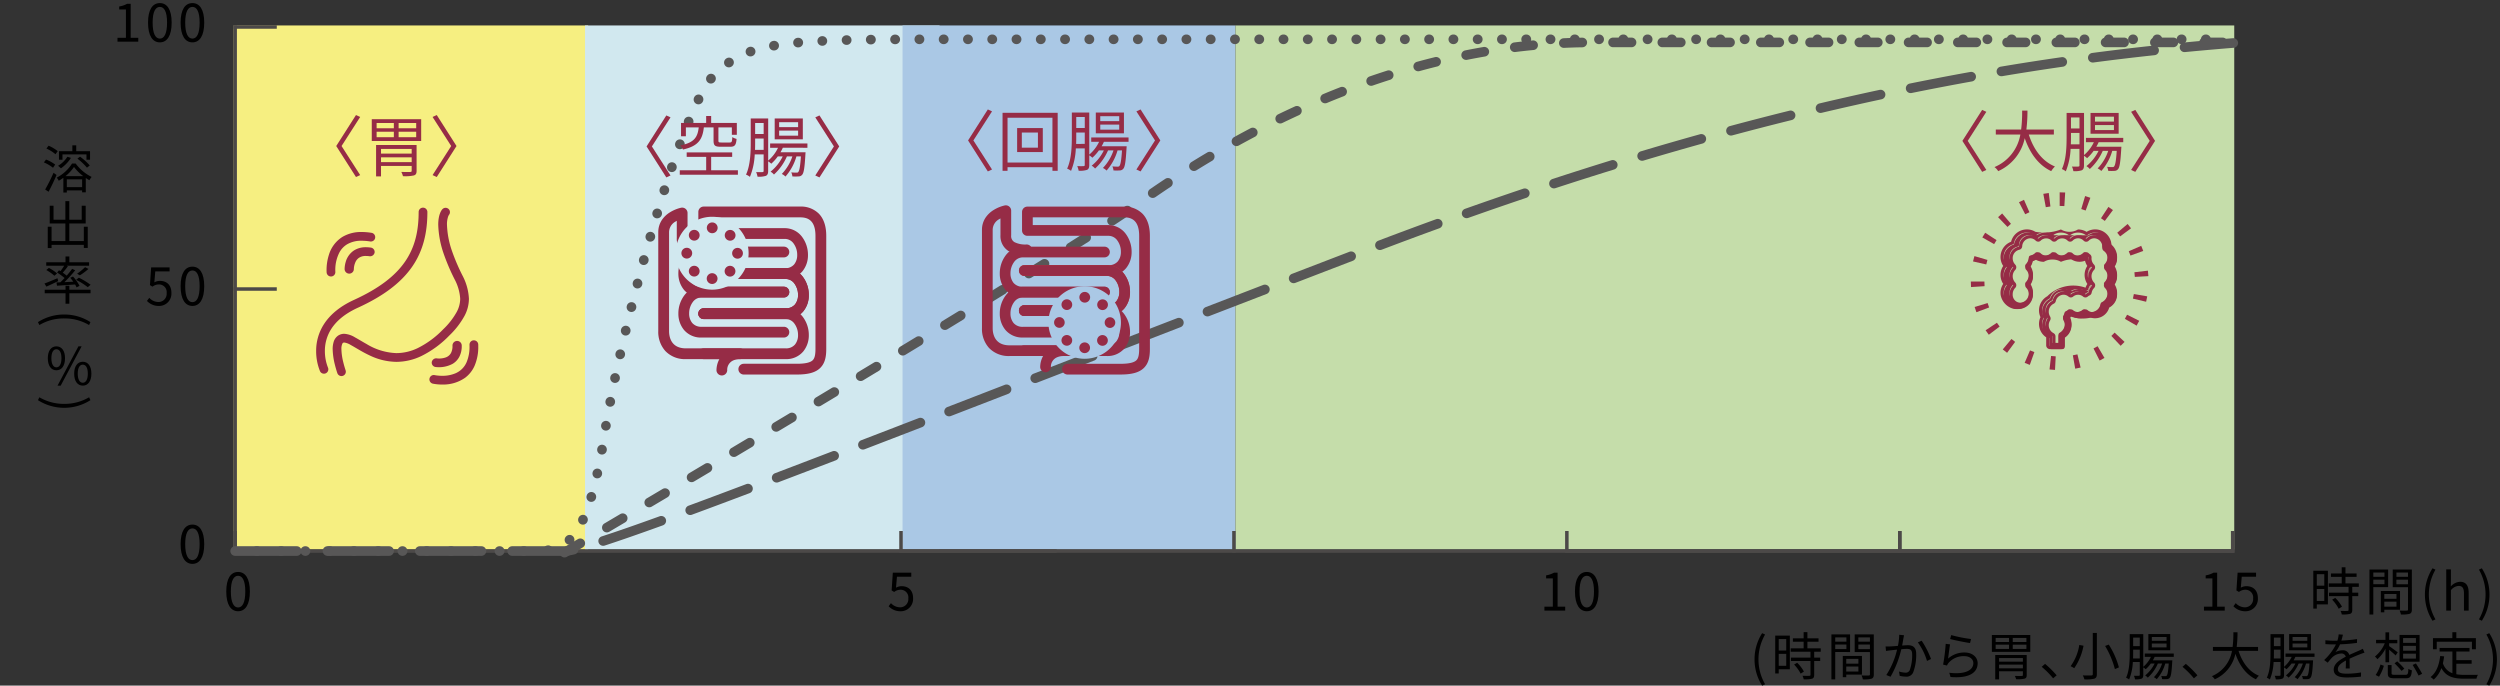 <svg xmlns="http://www.w3.org/2000/svg" xmlns:xlink="http://www.w3.org/1999/xlink" width="811" height="222.418" viewBox="0 0 811 222.418"><rect x="0" y="0" width="811" height="222.418" fill="#333333" stroke="none"/><defs><clipPath id="a"><rect width="811" height="222.418" transform="translate(0 -0.001)" fill="none"/></clipPath></defs><g transform="translate(0 0.001)"><rect width="115" height="170" transform="translate(75.788 8.256)" fill="#f6ef81"/><rect width="115" height="170" transform="translate(189.788 8.256)" fill="#d1e8ef"/><rect width="108" height="170" transform="translate(292.788 8.256)" fill="#aac8e5"/><rect width="324" height="170" transform="translate(400.788 8.256)" fill="#c5ddaa"/><path d="M.567,7H-.567V0H.567Z" transform="translate(76.288 172.256)" fill="#4c4948"/><path d="M.567,7H-.567V0H.567Z" transform="translate(400.288 172.256)" fill="#4c4948"/><path d="M.567,7H-.567V0H.567Z" transform="translate(724.288 172.256)" fill="#4c4948"/><path d="M724.788,179.323H75.721V8.256h1.134V178.189H724.788Z" fill="#4c4948"/><path d="M14,.567H0V-.567H14Z" transform="translate(75.788 93.756)" fill="#4c4948"/><path d="M14,.567H0V-.567H14Z" transform="translate(75.788 178.756)" fill="#4c4948"/><path d="M14,.567H0V-.567H14Z" transform="translate(75.788 8.756)" fill="#4c4948"/><path transform="translate(76.288 178.756)" fill="#585757"/><g clip-path="url(#a)"><path d="M169.969,180.316H169.9a1.56,1.56,0,1,1,0-3.12h.067a1.56,1.56,0,1,1,0,3.12Zm-7.874,0h-.067a1.56,1.56,0,1,1,0-3.12h.067a1.56,1.56,0,1,1,0,3.12Zm-7.874,0h-.067a1.56,1.56,0,1,1,0-3.12h.067a1.56,1.56,0,1,1,0,3.12Zm-7.874,0h-.067a1.56,1.56,0,1,1,0-3.12h.067a1.56,1.56,0,1,1,0,3.12Zm-7.874,0h-.067a1.56,1.56,0,1,1,0-3.12h.067a1.56,1.56,0,1,1,0,3.12Zm-7.874,0h-.067a1.56,1.56,0,1,1,0-3.12h.067a1.56,1.56,0,1,1,0,3.12Zm-7.874,0h-.067a1.56,1.56,0,1,1,0-3.12h.067a1.56,1.56,0,1,1,0,3.12Zm-7.874,0h-.067a1.56,1.56,0,1,1,0-3.12h.067a1.56,1.56,0,1,1,0,3.12Zm-7.874,0h-.067a1.56,1.56,0,1,1,0-3.12h.067a1.56,1.56,0,1,1,0,3.12Zm-7.874,0h-.067a1.56,1.56,0,0,1,0-3.12H99.1a1.56,1.56,0,1,1,0,3.12Zm-7.874,0h-.067a1.56,1.56,0,0,1,0-3.12h.067a1.56,1.56,0,0,1,0,3.12Zm-7.874,0h-.067a1.56,1.56,0,0,1,0-3.12h.067a1.56,1.56,0,0,1,0,3.12Zm94.407-.255a1.56,1.56,0,0,1-.24-3.1l.06-.01a1.56,1.56,0,0,1,.5,3.08l-.072.011A1.571,1.571,0,0,1,177.762,180.061Zm6.974-3.368a1.56,1.56,0,0,1-1.081-2.685l.043-.041a1.56,1.56,0,1,1,2.172,2.24l-.054.052A1.555,1.555,0,0,1,184.736,176.692Zm4.363-6.5a1.561,1.561,0,0,1-1.413-2.219l.027-.059a1.56,1.56,0,0,1,2.831,1.312l-.03.064A1.56,1.56,0,0,1,189.1,170.192Zm2.719-7.384a1.561,1.561,0,0,1-1.5-2.005l.019-.062a1.56,1.56,0,1,1,2.991.887l-.019.065A1.561,1.561,0,0,1,191.818,162.808Zm1.943-7.626a1.561,1.561,0,0,1-1.525-1.9l.014-.065a1.56,1.56,0,0,1,3.047.67l-.015.066A1.561,1.561,0,0,1,193.761,155.181Zm1.521-7.726a1.561,1.561,0,0,1-1.538-1.832l.011-.065a1.56,1.56,0,0,1,3.073.542l-.012.066A1.56,1.56,0,0,1,195.282,147.456Zm1.278-7.766a1.561,1.561,0,0,1-1.541-1.816l.011-.067a1.56,1.56,0,0,1,3.077.513l-.011.066A1.56,1.56,0,0,1,196.56,139.69Zm1.4-7.75a1.561,1.561,0,0,1-1.534-1.855l.013-.066a1.56,1.56,0,1,1,3.064.589l-.012.065A1.561,1.561,0,0,1,197.956,131.939Zm1.557-7.72a1.561,1.561,0,0,1-1.528-1.882l.014-.066a1.56,1.56,0,0,1,3.053.643l-.014.066A1.561,1.561,0,0,1,199.513,124.22Zm1.679-7.694a1.561,1.561,0,0,1-1.523-1.9l.015-.066a1.56,1.56,0,0,1,3.044.687l-.015.065A1.561,1.561,0,0,1,201.192,116.526Zm1.78-7.67a1.561,1.561,0,0,1-1.519-1.922l.016-.065a1.56,1.56,0,1,1,3.035.724l-.016.065A1.561,1.561,0,0,1,202.972,108.856Zm1.87-7.649a1.561,1.561,0,0,1-1.515-1.939l.016-.065a1.56,1.56,0,1,1,3.027.758l-.016.065A1.561,1.561,0,0,1,204.842,101.206Zm1.954-7.629a1.561,1.561,0,0,1-1.51-1.956l.017-.065a1.56,1.56,0,1,1,3.018.791l-.017.065A1.561,1.561,0,0,1,206.8,93.578Zm2.037-7.606A1.561,1.561,0,0,1,207.327,84l.018-.065a1.56,1.56,0,1,1,3.009.824l-.018.064A1.561,1.561,0,0,1,208.833,85.971Zm2.123-7.583a1.561,1.561,0,0,1-1.5-1.99l.019-.064a1.56,1.56,0,1,1,3,.859l-.018.064A1.561,1.561,0,0,1,210.956,78.388Zm2.217-7.556a1.561,1.561,0,0,1-1.495-2.009l.019-.064a1.56,1.56,0,0,1,2.988.9l-.019.064A1.561,1.561,0,0,1,213.173,70.832Zm2.321-7.524a1.561,1.561,0,0,1-1.487-2.032l.02-.064a1.56,1.56,0,1,1,2.974.943l-.02.064A1.561,1.561,0,0,1,215.494,63.308Zm2.447-7.485a1.561,1.561,0,0,1-1.478-2.06l.022-.064a1.56,1.56,0,0,1,2.956,1l-.021.063A1.561,1.561,0,0,1,217.941,55.822Zm2.606-7.429a1.561,1.561,0,0,1-1.465-2.1l.023-.063a1.56,1.56,0,0,1,2.93,1.072l-.023.062A1.561,1.561,0,0,1,220.548,48.394Zm2.831-7.349a1.561,1.561,0,0,1-1.444-2.15l.025-.062a1.56,1.56,0,0,1,2.888,1.181l-.025.061A1.561,1.561,0,0,1,223.379,41.045Zm3.2-7.2a1.561,1.561,0,0,1-1.4-2.249l.03-.061a1.56,1.56,0,0,1,2.8,1.379l-.029.059A1.56,1.56,0,0,1,226.575,33.848ZM230.61,27.1a1.56,1.56,0,0,1-1.21-2.543l.047-.057a1.56,1.56,0,0,1,2.414,1.977l-.038.046A1.557,1.557,0,0,1,230.61,27.1Zm5.837-5.247a1.56,1.56,0,0,1-.893-2.84l.058-.04a1.56,1.56,0,0,1,1.778,2.564l-.052.036A1.553,1.553,0,0,1,236.448,21.855Zm7-3.55a1.56,1.56,0,0,1-.52-3.031l.066-.023a1.56,1.56,0,0,1,1.034,2.944l-.06.021A1.557,1.557,0,0,1,243.446,18.306Zm7.624-1.923a1.56,1.56,0,0,1-.267-3.1l.068-.012a1.56,1.56,0,0,1,.534,3.074l-.065.011A1.571,1.571,0,0,1,251.071,16.383Zm7.807-1a1.56,1.56,0,0,1-.14-3.114l.067-.006a1.56,1.56,0,1,1,.282,3.107l-.066.006Q258.948,15.385,258.877,15.385Zm7.856-.533a1.56,1.56,0,0,1-.075-3.118l.067,0a1.56,1.56,0,0,1,.152,3.116l-.066,0Zm7.869-.287a1.56,1.56,0,0,1-.04-3.119l.067,0a1.56,1.56,0,1,1,.081,3.119l-.066,0Zm7.871-.15a1.56,1.56,0,0,1-.02-3.12h.067a1.56,1.56,0,0,1,.041,3.12h-.088Zm7.878-.071a1.56,1.56,0,0,1-.009-3.12h.068a1.56,1.56,0,0,1,.017,3.12h-.076Zm7.872-.026a1.56,1.56,0,0,1,0-3.12h.069a1.56,1.56,0,0,1,0,3.12h-.069Zm417.392,0h-.067a1.56,1.56,0,0,1,0-3.12h.067a1.56,1.56,0,0,1,0,3.12Zm-7.874,0h-.067a1.56,1.56,0,0,1,0-3.12h.067a1.56,1.56,0,0,1,0,3.12Zm-7.874,0H699.8a1.56,1.56,0,0,1,0-3.12h.067a1.56,1.56,0,0,1,0,3.12Zm-7.874,0h-.067a1.56,1.56,0,0,1,0-3.12h.067a1.56,1.56,0,0,1,0,3.12Zm-7.874,0h-.067a1.56,1.56,0,0,1,0-3.12h.067a1.56,1.56,0,0,1,0,3.12Zm-7.874,0h-.067a1.56,1.56,0,0,1,0-3.12h.067a1.56,1.56,0,1,1,0,3.12Zm-7.874,0H668.3a1.56,1.56,0,0,1,0-3.12h.067a1.56,1.56,0,0,1,0,3.12Zm-7.874,0h-.067a1.56,1.56,0,1,1,0-3.12h.067a1.56,1.56,0,0,1,0,3.12Zm-7.874,0h-.067a1.56,1.56,0,0,1,0-3.12h.067a1.56,1.56,0,0,1,0,3.12Zm-7.874,0h-.067a1.56,1.56,0,0,1,0-3.12h.067a1.56,1.56,0,0,1,0,3.12Zm-7.874,0h-.067a1.56,1.56,0,0,1,0-3.12h.067a1.56,1.56,0,0,1,0,3.12Zm-7.874,0h-.067a1.56,1.56,0,0,1,0-3.12H629a1.56,1.56,0,0,1,0,3.12Zm-7.874,0h-.067a1.56,1.56,0,0,1,0-3.12h.067a1.56,1.56,0,0,1,0,3.12Zm-7.874,0h-.067a1.56,1.56,0,0,1,0-3.12h.067a1.56,1.56,0,0,1,0,3.12Zm-7.874,0h-.067a1.56,1.56,0,0,1,0-3.12h.067a1.56,1.56,0,0,1,0,3.12Zm-7.874,0h-.067a1.56,1.56,0,0,1,0-3.12h.067a1.56,1.56,0,0,1,0,3.12Zm-7.874,0h-.067a1.56,1.56,0,0,1,0-3.12h.067a1.56,1.56,0,0,1,0,3.12Zm-7.874,0h-.067a1.56,1.56,0,0,1,0-3.12h.067a1.56,1.56,0,0,1,0,3.12Zm-7.874,0h-.067a1.56,1.56,0,0,1,0-3.12h.067a1.56,1.56,0,1,1,0,3.12Zm-7.874,0h-.067a1.56,1.56,0,0,1,0-3.12h.067a1.56,1.56,0,0,1,0,3.12Zm-7.874,0h-.067a1.56,1.56,0,1,1,0-3.12h.067a1.56,1.56,0,0,1,0,3.12Zm-7.874,0h-.067a1.56,1.56,0,0,1,0-3.12h.067a1.56,1.56,0,0,1,0,3.12Zm-7.874,0h-.067a1.56,1.56,0,0,1,0-3.12h.067a1.56,1.56,0,0,1,0,3.12Zm-7.874,0h-.067a1.56,1.56,0,0,1,0-3.12h.067a1.56,1.56,0,0,1,0,3.12Zm-7.874,0h-.067a1.56,1.56,0,0,1,0-3.12h.067a1.56,1.56,0,0,1,0,3.12Zm-7.874,0H518.7a1.56,1.56,0,0,1,0-3.12h.067a1.56,1.56,0,0,1,0,3.12Zm-7.874,0h-.067a1.56,1.56,0,0,1,0-3.12h.067a1.56,1.56,0,1,1,0,3.12Zm-7.874,0h-.067a1.56,1.56,0,0,1,0-3.12h.067a1.56,1.56,0,0,1,0,3.12Zm-7.874,0h-.067a1.56,1.56,0,0,1,0-3.12h.067a1.56,1.56,0,0,1,0,3.12Zm-7.874,0H487.2a1.56,1.56,0,0,1,0-3.12h.067a1.56,1.56,0,0,1,0,3.12Zm-7.874,0h-.067a1.56,1.56,0,0,1,0-3.12h.067a1.56,1.56,0,0,1,0,3.12Zm-7.874,0h-.067a1.56,1.56,0,0,1,0-3.12h.067a1.56,1.56,0,0,1,0,3.12Zm-7.874,0h-.067a1.56,1.56,0,0,1,0-3.12h.067a1.56,1.56,0,0,1,0,3.12Zm-7.874,0h-.067a1.56,1.56,0,0,1,0-3.12h.067a1.56,1.56,0,1,1,0,3.12Zm-7.874,0h-.067a1.56,1.56,0,0,1,0-3.12h.067a1.56,1.56,0,0,1,0,3.12Zm-7.874,0h-.067a1.56,1.56,0,1,1,0-3.12h.067a1.56,1.56,0,0,1,0,3.12Zm-7.874,0h-.067a1.56,1.56,0,0,1,0-3.12h.067a1.56,1.56,0,0,1,0,3.12Zm-7.874,0h-.067a1.56,1.56,0,0,1,0-3.12h.067a1.56,1.56,0,0,1,0,3.12Zm-7.874,0h-.067a1.56,1.56,0,0,1,0-3.12h.067a1.56,1.56,0,0,1,0,3.12Zm-7.874,0h-.067a1.56,1.56,0,0,1,0-3.12h.067a1.56,1.56,0,0,1,0,3.12Zm-7.874,0h-.067a1.56,1.56,0,0,1,0-3.12h.067a1.56,1.56,0,0,1,0,3.12Zm-7.874,0h-.067a1.56,1.56,0,0,1,0-3.12h.067a1.56,1.56,0,0,1,0,3.12Zm-7.874,0h-.067a1.56,1.56,0,0,1,0-3.12h.067a1.56,1.56,0,0,1,0,3.12Zm-7.874,0h-.067a1.56,1.56,0,0,1,0-3.12h.067a1.56,1.56,0,0,1,0,3.12Zm-7.874,0h-.067a1.56,1.56,0,0,1,0-3.12h.067a1.56,1.56,0,0,1,0,3.12Zm-7.874,0h-.067a1.56,1.56,0,0,1,0-3.12h.067a1.56,1.56,0,0,1,0,3.12Zm-7.874,0h-.067a1.56,1.56,0,0,1,0-3.12h.067a1.56,1.56,0,1,1,0,3.12Zm-7.874,0h-.067a1.56,1.56,0,0,1,0-3.12h.067a1.56,1.56,0,0,1,0,3.12Zm-7.874,0H337.6a1.56,1.56,0,1,1,0-3.12h.067a1.56,1.56,0,0,1,0,3.12Zm-7.874,0h-.067a1.56,1.56,0,0,1,0-3.12h.067a1.56,1.56,0,0,1,0,3.12Zm-7.874,0h-.067a1.56,1.56,0,0,1,0-3.12h.067a1.56,1.56,0,0,1,0,3.12Zm-7.874,0h-.067a1.56,1.56,0,0,1,0-3.12h.067a1.56,1.56,0,0,1,0,3.12Zm-7.874,0H306.1a1.56,1.56,0,0,1,0-3.12h.067a1.56,1.56,0,0,1,0,3.12Z" fill="#585757"/><path transform="translate(724.288 13.756)" fill="#585757"/><path d="M183.11,180.83a1.56,1.56,0,0,1-.793-2.9c.018-.011,1.874-1.1,5.152-3.037a1.56,1.56,0,0,1,1.585,2.687c-3.28,1.935-5.137,3.028-5.155,3.039A1.553,1.553,0,0,1,183.11,180.83Zm13.755-8.118a1.56,1.56,0,0,1-.8-2.9l5.154-3.049a1.56,1.56,0,0,1,1.589,2.685l-5.156,3.05A1.553,1.553,0,0,1,196.865,172.712Zm13.754-8.144a1.56,1.56,0,0,1-.8-2.9l5.147-3.053a1.56,1.56,0,0,1,1.592,2.683l-5.148,3.054A1.553,1.553,0,0,1,210.619,164.568Zm13.734-8.155a1.56,1.56,0,0,1-.8-2.9l5.149-3.063a1.56,1.56,0,0,1,1.6,2.681l-5.151,3.064A1.553,1.553,0,0,1,224.353,156.414Zm13.733-8.177a1.56,1.56,0,0,1-.8-2.9l5.145-3.07a1.56,1.56,0,1,1,1.6,2.679l-5.146,3.07A1.553,1.553,0,0,1,238.086,148.237Zm13.716-8.192a1.56,1.56,0,0,1-.8-2.9l5.141-3.077a1.56,1.56,0,0,1,1.6,2.677l-5.143,3.078A1.553,1.553,0,0,1,251.8,140.045Zm13.707-8.213a1.56,1.56,0,0,1-.8-2.9l5.136-3.085a1.56,1.56,0,0,1,1.608,2.674l-5.138,3.086A1.553,1.553,0,0,1,265.509,131.832ZM279.2,123.6a1.56,1.56,0,0,1-.807-2.9l5.13-3.095a1.56,1.56,0,0,1,1.613,2.671l-5.132,3.1A1.553,1.553,0,0,1,279.2,123.6Zm13.677-8.264a1.56,1.56,0,0,1-.81-2.895q2.57-1.557,5.123-3.106A1.56,1.56,0,1,1,298.811,112q-2.552,1.549-5.125,3.108A1.553,1.553,0,0,1,292.879,115.332Zm13.657-8.3a1.56,1.56,0,0,1-.813-2.892c1.727-1.052,3.447-2.1,5.113-3.121a1.56,1.56,0,1,1,1.627,2.662c-1.667,1.019-3.389,2.07-5.117,3.123A1.553,1.553,0,0,1,306.536,107.035Zm13.63-8.339a1.56,1.56,0,0,1-.818-2.889c1.731-1.063,3.447-2.12,5.1-3.14a1.56,1.56,0,1,1,1.638,2.656c-1.656,1.021-3.373,2.078-5.105,3.142A1.553,1.553,0,0,1,320.166,98.7Zm13.595-8.4a1.56,1.56,0,0,1-.825-2.885c1.738-1.08,3.449-2.146,5.084-3.167a1.56,1.56,0,0,1,1.653,2.646c-1.638,1.023-3.35,2.09-5.091,3.172A1.553,1.553,0,0,1,333.761,90.3ZM347.3,81.817a1.56,1.56,0,0,1-.835-2.879c1.751-1.107,3.449-2.187,5.048-3.207a1.56,1.56,0,1,1,1.679,2.63c-1.6,1.023-3.3,2.1-5.059,3.215A1.553,1.553,0,0,1,347.3,81.817Zm13.447-8.632a1.56,1.56,0,0,1-.856-2.865c1.8-1.177,3.471-2.286,4.975-3.3a1.56,1.56,0,1,1,1.74,2.59c-1.513,1.017-3.2,2.132-5.005,3.316A1.553,1.553,0,0,1,360.751,73.184Zm13.2-8.976a1.56,1.56,0,0,1-.886-2.845c1.648-1.135,3.326-2.269,4.989-3.37a1.56,1.56,0,0,1,1.723,2.6c-1.647,1.091-3.31,2.215-4.942,3.339A1.553,1.553,0,0,1,373.951,64.208Zm13.373-8.742a1.56,1.56,0,0,1-.823-2.886c1.7-1.055,3.436-2.106,5.149-3.123a1.56,1.56,0,1,1,1.593,2.683c-1.7,1.007-3.412,2.048-5.1,3.093A1.553,1.553,0,0,1,387.324,55.466Zm13.79-8.07a1.56,1.56,0,0,1-.755-2.926c1.757-.969,3.542-1.93,5.3-2.858a1.56,1.56,0,1,1,1.452,2.761c-1.745.918-3.512,1.869-5.251,2.828A1.553,1.553,0,0,1,401.114,47.4Zm14.192-7.342a1.56,1.56,0,0,1-.68-2.965c1.806-.873,3.639-1.736,5.449-2.565a1.56,1.56,0,0,1,1.3,2.837c-1.79.819-3.6,1.673-5.39,2.537A1.554,1.554,0,0,1,415.306,40.055Zm14.572-6.544a1.56,1.56,0,0,1-.6-3c1.856-.77,3.738-1.526,5.595-2.248A1.56,1.56,0,0,1,436,31.169c-1.835.714-3.7,1.461-5.53,2.222A1.556,1.556,0,0,1,429.878,33.51Zm14.934-5.674A1.56,1.56,0,0,1,444.3,24.8c1.9-.655,3.825-1.294,5.724-1.9a1.56,1.56,0,0,1,.947,2.973c-1.875.6-3.777,1.228-5.653,1.875A1.558,1.558,0,0,1,444.811,27.836Zm15.262-4.72a1.56,1.56,0,0,1-.41-3.065c1.938-.53,3.9-1.04,5.838-1.516a1.56,1.56,0,0,1,.745,3.03c-1.91.47-3.848.973-5.76,1.5A1.562,1.562,0,0,1,460.074,23.117Zm15.545-3.68a1.56,1.56,0,0,1-.3-3.09c1.97-.394,3.966-.764,5.931-1.1a1.56,1.56,0,1,1,.528,3.075c-1.938.333-3.906.7-5.848,1.086A1.568,1.568,0,0,1,475.619,19.437Zm15.769-2.555a1.56,1.56,0,0,1-.19-3.108c1.993-.247,4.012-.468,6-.657a1.56,1.56,0,0,1,.3,3.106c-1.958.186-3.947.4-5.91.647A1.576,1.576,0,0,1,491.388,16.882ZM507.3,15.527a1.56,1.56,0,0,1-.07-3.118c2.005-.092,4.036-.155,6.035-.187a1.56,1.56,0,1,1,.05,3.12c-1.968.032-3.967.094-5.942.184Zm213.706-.212h-5.992a1.56,1.56,0,0,1,0-3.12h5.992a1.56,1.56,0,0,1,0,3.12Zm-15.978,0H699.04a1.56,1.56,0,0,1,0-3.12h5.992a1.56,1.56,0,0,1,0,3.12Zm-15.978,0h-5.992a1.56,1.56,0,0,1,0-3.12h5.992a1.56,1.56,0,0,1,0,3.12Zm-15.978,0h-5.992a1.56,1.56,0,0,1,0-3.12h5.992a1.56,1.56,0,0,1,0,3.12Zm-15.978,0h-5.992a1.56,1.56,0,0,1,0-3.12H657.1a1.56,1.56,0,0,1,0,3.12Zm-15.978,0h-5.992a1.56,1.56,0,0,1,0-3.12h5.992a1.56,1.56,0,0,1,0,3.12Zm-15.978,0H619.15a1.56,1.56,0,0,1,0-3.12h5.992a1.56,1.56,0,0,1,0,3.12Zm-15.978,0h-5.992a1.56,1.56,0,0,1,0-3.12h5.992a1.56,1.56,0,0,1,0,3.12Zm-15.978,0h-5.992a1.56,1.56,0,0,1,0-3.12h5.992a1.56,1.56,0,0,1,0,3.12Zm-15.978,0h-5.992a1.56,1.56,0,0,1,0-3.12h5.992a1.56,1.56,0,0,1,0,3.12Zm-15.978,0h-5.992a1.56,1.56,0,1,1,0-3.12h5.992a1.56,1.56,0,0,1,0,3.12Zm-15.978,0H539.26a1.56,1.56,0,0,1,0-3.12h5.992a1.56,1.56,0,0,1,0,3.12Zm-15.978,0h-5.992a1.56,1.56,0,0,1,0-3.12h5.992a1.56,1.56,0,0,1,0,3.12Z" fill="#585757"/><path d="M183.108,180.316H166.162a1.56,1.56,0,1,1,0-3.12h16.946a13.093,13.093,0,0,0,2.623-.421,1.56,1.56,0,0,1,.7,3.041A16.076,16.076,0,0,1,183.108,180.316Zm-26.932,0H136.2a1.56,1.56,0,1,1,0-3.12h19.972a1.56,1.56,0,1,1,0,3.12Zm-29.958,0H106.246a1.56,1.56,0,1,1,0-3.12h19.972a1.56,1.56,0,1,1,0,3.12Zm-29.958,0H76.288a1.56,1.56,0,1,1,0-3.12H96.26a1.56,1.56,0,0,1,0,3.12Zm99.412-3.258a1.56,1.56,0,0,1-.482-3.044c4.863-1.58,11.015-3.719,18.807-6.538a1.56,1.56,0,0,1,1.061,2.934c-7.825,2.831-14.008,4.981-18.9,6.572A1.559,1.559,0,0,1,195.672,177.058Zm28.235-9.985a1.56,1.56,0,0,1-.54-3.024c5.57-2.056,11.687-4.343,18.7-6.992a1.56,1.56,0,1,1,1.1,2.919c-7.022,2.651-13.146,4.941-18.724,7A1.557,1.557,0,0,1,223.906,167.073Zm28.052-10.534a1.56,1.56,0,0,1-.555-3.019c5.7-2.166,11.8-4.5,18.648-7.122a1.56,1.56,0,0,1,1.117,2.913c-6.854,2.628-12.956,4.959-18.657,7.125A1.557,1.557,0,0,1,251.958,156.539Zm27.976-10.7a1.56,1.56,0,0,1-.56-3.016c5.661-2.177,11.76-4.527,18.644-7.184a1.56,1.56,0,1,1,1.123,2.911c-6.885,2.658-12.985,5.008-18.647,7.185A1.557,1.557,0,0,1,279.934,145.835Zm27.953-10.779a1.56,1.56,0,0,1-.563-3.016c5.352-2.068,11.274-4.358,18.636-7.206a1.56,1.56,0,1,1,1.126,2.91c-7.362,2.849-13.284,5.139-18.637,7.207A1.556,1.556,0,0,1,307.887,135.057Zm27.94-10.807a1.56,1.56,0,0,1-.563-3.015l5.135-1.987,13.492-5.221a1.56,1.56,0,1,1,1.126,2.91l-13.492,5.221-5.135,1.987A1.556,1.556,0,0,1,335.827,124.25Zm27.943-10.812a1.56,1.56,0,0,1-.563-3.015c6.76-2.615,12.854-4.971,18.632-7.2a1.56,1.56,0,1,1,1.124,2.91c-5.777,2.232-11.872,4.588-18.631,7.2A1.556,1.556,0,0,1,363.77,113.437Zm27.941-10.8a1.56,1.56,0,0,1-.562-3.016c6.5-2.508,12.593-4.86,18.637-7.189a1.56,1.56,0,0,1,1.122,2.911c-6.044,2.329-12.14,4.681-18.636,7.188A1.557,1.557,0,0,1,391.711,102.639Zm27.953-10.778a1.56,1.56,0,0,1-.561-3.016c6.322-2.434,12.6-4.846,18.645-7.17a1.56,1.56,0,1,1,1.119,2.913c-6.049,2.323-12.322,4.735-18.643,7.169A1.556,1.556,0,0,1,419.664,91.861Zm27.993-10.752a1.56,1.56,0,0,1-.555-3.018c6.245-2.376,12.55-4.721,18.741-6.97a1.56,1.56,0,1,1,1.065,2.932c-6.176,2.244-12.467,4.583-18.7,6.954A1.557,1.557,0,0,1,447.657,81.109Zm28.117-10.335a1.56,1.56,0,0,1-.521-3.031c6.3-2.232,12.653-4.429,18.893-6.529a1.56,1.56,0,0,1,1,2.957c-6.224,2.095-12.564,4.286-18.845,6.513A1.557,1.557,0,0,1,475.774,70.774Zm28.338-9.664a1.56,1.56,0,0,1-.485-3.043C509.985,55.986,516.4,53.945,522.7,52a1.56,1.56,0,1,1,.92,2.981c-6.281,1.937-12.68,3.972-19.021,6.048A1.559,1.559,0,0,1,504.112,61.11Zm28.6-8.957a1.56,1.56,0,0,1-.446-3.055c6.4-1.913,12.864-3.779,19.2-5.546a1.56,1.56,0,1,1,.838,3.005c-6.321,1.762-12.763,3.623-19.148,5.53A1.56,1.56,0,0,1,532.715,52.153Zm28.818-8.177a1.56,1.56,0,0,1-.4-3.067c6.455-1.734,12.968-3.415,19.358-5a1.56,1.56,0,0,1,.75,3.029c-6.37,1.577-12.863,3.253-19.3,4.981A1.562,1.562,0,0,1,561.533,43.976Zm29.043-7.342a1.56,1.56,0,0,1-.358-3.078c6.506-1.54,13.072-3.022,19.513-4.4a1.56,1.56,0,0,1,.655,3.051c-6.42,1.378-12.964,2.855-19.449,4.39A1.565,1.565,0,0,1,590.576,36.634ZM619.818,30.2a1.56,1.56,0,0,1-.309-3.089c6.551-1.331,13.166-2.6,19.66-3.767a1.56,1.56,0,0,1,.552,3.071c-6.472,1.164-13.063,2.427-19.591,3.754A1.568,1.568,0,0,1,619.818,30.2Zm29.452-5.47a1.56,1.56,0,0,1-.257-3.1c6.576-1.105,13.232-2.143,19.783-3.086a1.56,1.56,0,0,1,.444,3.088c-6.526.939-13.158,1.973-19.71,3.074A1.57,1.57,0,0,1,649.269,24.727Zm29.639-4.443a1.56,1.56,0,0,1-.2-3.107c6.549-.863,13.231-1.662,19.863-2.377a1.56,1.56,0,1,1,.334,3.1c-6.607.712-13.265,1.508-19.789,2.368A1.576,1.576,0,0,1,678.909,20.284ZM708.661,16.9a1.56,1.56,0,0,1-.148-3.113c5.153-.5,10.337-.952,15.849-1.393a1.56,1.56,0,0,1,.249,3.11c-5.495.44-10.662.894-15.8,1.389Q708.736,16.9,708.661,16.9Z" fill="#585757"/><path d="M38.113,12.252h2.733V3.079H38.667V2.106a7.778,7.778,0,0,0,2.549-.872h1.173V12.252h2.465v1.274H38.113Z"/><path d="M48.024,7.338C48.024,3.062,49.516,1,51.864,1c2.331,0,3.823,2.08,3.823,6.339,0,4.276-1.492,6.406-3.823,6.406-2.348,0-3.84-2.13-3.84-6.406m6.171,0c0-3.589-.939-5.1-2.331-5.1-1.408,0-2.348,1.509-2.348,5.1,0,3.622.94,5.182,2.348,5.182,1.392,0,2.331-1.56,2.331-5.182"/><path d="M58.589,7.338C58.589,3.062,60.081,1,62.429,1c2.331,0,3.823,2.08,3.823,6.339,0,4.276-1.492,6.406-3.823,6.406-2.348,0-3.84-2.13-3.84-6.406m6.171,0c0-3.589-.939-5.1-2.331-5.1-1.408,0-2.348,1.509-2.348,5.1,0,3.622.94,5.182,2.348,5.182,1.392,0,2.331-1.56,2.331-5.182"/><path d="M47.672,97.619l.754-1.006a4.047,4.047,0,0,0,3.018,1.358,2.657,2.657,0,0,0,2.617-2.9,2.488,2.488,0,0,0-2.549-2.8,3.342,3.342,0,0,0-2.046.722l-.821-.5.384-5.752h5.988v1.308H50.371l-.3,3.555a3.533,3.533,0,0,1,1.829-.486c2.045,0,3.706,1.207,3.706,3.907a3.992,3.992,0,0,1-4.025,4.225,5.218,5.218,0,0,1-3.907-1.626"/><path d="M58.588,92.84c0-4.276,1.492-6.339,3.841-6.339,2.33,0,3.823,2.08,3.823,6.339,0,4.276-1.493,6.406-3.823,6.406-2.349,0-3.841-2.13-3.841-6.406m6.171,0c0-3.588-.938-5.1-2.33-5.1-1.409,0-2.349,1.51-2.349,5.1,0,3.622.94,5.182,2.349,5.182,1.392,0,2.33-1.56,2.33-5.182"/><path d="M58.588,176.515c0-4.276,1.492-6.339,3.841-6.339,2.33,0,3.823,2.08,3.823,6.339,0,4.276-1.493,6.406-3.823,6.406-2.349,0-3.841-2.13-3.841-6.406m6.171,0c0-3.588-.938-5.1-2.33-5.1-1.409,0-2.349,1.51-2.349,5.1,0,3.622.94,5.182,2.349,5.182,1.392,0,2.33-1.56,2.33-5.182"/><path d="M288.272,196.661l.754-1.006a4.045,4.045,0,0,0,3.017,1.358,2.656,2.656,0,0,0,2.617-2.9,2.487,2.487,0,0,0-2.548-2.8,3.347,3.347,0,0,0-2.047.722l-.82-.5.384-5.752h5.987v1.308H290.97l-.3,3.555a3.538,3.538,0,0,1,1.829-.486c2.046,0,3.706,1.207,3.706,3.907a3.991,3.991,0,0,1-4.025,4.225,5.216,5.216,0,0,1-3.906-1.626"/><path d="M73.4,191.881c0-4.276,1.492-6.339,3.84-6.339,2.331,0,3.823,2.08,3.823,6.339,0,4.276-1.492,6.406-3.823,6.406-2.348,0-3.84-2.13-3.84-6.406m6.171,0c0-3.588-.939-5.1-2.331-5.1-1.408,0-2.348,1.51-2.348,5.1,0,3.622.94,5.182,2.348,5.182,1.392,0,2.331-1.56,2.331-5.182"/><path d="M501.006,196.795h2.733v-9.173H501.56v-.973a7.779,7.779,0,0,0,2.549-.872h1.173v11.018h2.465v1.274h-6.741Z"/><path d="M510.916,191.881c0-4.276,1.493-6.339,3.841-6.339,2.331,0,3.823,2.08,3.823,6.339,0,4.276-1.492,6.406-3.823,6.406-2.348,0-3.841-2.13-3.841-6.406m6.172,0c0-3.588-.939-5.1-2.331-5.1-1.409,0-2.348,1.51-2.348,5.1,0,3.622.939,5.182,2.348,5.182,1.392,0,2.331-1.56,2.331-5.182"/><path d="M714.964,196.795H717.7v-9.173h-2.179v-.973a7.779,7.779,0,0,0,2.549-.872h1.173v11.018h2.465v1.274h-6.741Z"/><path d="M724.523,196.661l.754-1.006a4.045,4.045,0,0,0,3.017,1.358,2.657,2.657,0,0,0,2.617-2.9,2.487,2.487,0,0,0-2.549-2.8,3.348,3.348,0,0,0-2.046.722l-.821-.5.385-5.752h5.987v1.308h-4.646l-.3,3.555a3.538,3.538,0,0,1,1.829-.486c2.046,0,3.706,1.207,3.706,3.907a3.991,3.991,0,0,1-4.024,4.225,5.218,5.218,0,0,1-3.907-1.626"/><path d="M18.875,91.2c-1.325.62-2.7,1.291-3.823,1.777l-.621-1.006c1.073-.386,2.65-1.056,4.209-1.71ZM22.5,93.983h6.874v1.156H22.5v3.4H21.256v-3.4H14.5V93.983h6.758V92.691H22.5Zm-2.885-6.021A17.389,17.389,0,0,0,20.821,86.2H15V85.078h6.255V83.2H22.5v1.878H28.9V86.2h-7.3l.435.168a24.25,24.25,0,0,1-1.676,2.08c.469.335.922.67,1.274.972A28,28,0,0,0,23.4,87.208l.989.469a41.586,41.586,0,0,1-3.5,3.857l2.884-.151a15.732,15.732,0,0,0-.989-1.274l.9-.4A13.612,13.612,0,0,1,25.8,92.725l-.956.5a8.474,8.474,0,0,0-.486-.939c-2.13.151-4.26.285-5.869.4l-.168-1.056c.369-.017.8-.034,1.258-.051.436-.419.905-.888,1.375-1.391A23.208,23.208,0,0,0,18.523,88.4l.621-.738Zm-1.962,1.493a14.8,14.8,0,0,0-2.633-1.861l.839-.688A14.4,14.4,0,0,1,18.523,88.7Zm10.816,3.706a22.2,22.2,0,0,0-3.772-2.381l.871-.705a25.017,25.017,0,0,1,3.824,2.3Zm.218-5.92a20.384,20.384,0,0,1-2.783,2.08l-.889-.537a19.088,19.088,0,0,0,2.582-2.113Z"/><path d="M28.468,73.558v6.875H27.194v-1H16.73v1.039H15.489V73.558H16.73V78.2h4.477V72.485H16.126V66.75h1.24v4.528h3.841V65.257h1.275v6.021h4.024V66.75H27.8v5.735H22.482V78.2h4.712V73.558Z"/><path d="M17.2,54.424a12.878,12.878,0,0,0-2.968-1.744l.7-.922A12.1,12.1,0,0,1,17.9,53.384Zm-2.548,7.043a54.135,54.135,0,0,0,2.715-5.416l.973.705c-.737,1.793-1.743,3.873-2.582,5.449ZM18,50.031a12.422,12.422,0,0,0-2.934-1.845l.687-.922a12.355,12.355,0,0,1,2.968,1.761Zm6.54,3.018a14.272,14.272,0,0,0,5.182,4.344A7.511,7.511,0,0,0,29,58.466c-.386-.218-.771-.453-1.174-.721V62.39H26.64v-.621H21.677v.688H20.553v-4.78a15.768,15.768,0,0,1-1.492.956,5.246,5.246,0,0,0-.654-1.006,12.906,12.906,0,0,0,4.963-4.578Zm-1.526-1.828a12.078,12.078,0,0,1-3.253,3.388,8.885,8.885,0,0,0-.922-.822,9.018,9.018,0,0,0,3.018-2.934Zm-2.75.587H19.127V49.041h4.344V47.147h1.258v1.894h4.477v2.767H28.049V50.081H20.268Zm6.741,5.333a14.9,14.9,0,0,1-3-2.985,13.673,13.673,0,0,1-2.766,2.985Zm-.369,1.04H21.677v2.532H26.64Zm-.67-7.362a19.934,19.934,0,0,1,3.152,2.851l-.905.721a19.684,19.684,0,0,0-3.1-2.935Z"/><path d="M20.836,102.026a15.662,15.662,0,0,1,8.5,2.465l-.437.956a15.494,15.494,0,0,0-8.065-2.147,15.452,15.452,0,0,0-8.066,2.147l-.454-.956a15.721,15.721,0,0,1,8.52-2.465"/><path d="M15.511,116.212c0-2.464,1.106-3.856,2.783-3.856,1.694,0,2.8,1.392,2.8,3.856,0,2.482-1.106,3.908-2.8,3.908-1.677,0-2.783-1.426-2.783-3.908m4.426,0c0-1.961-.671-2.918-1.643-2.918-.955,0-1.626.957-1.626,2.918s.671,2.952,1.626,2.952c.972,0,1.643-.989,1.643-2.952m5.5-3.856h1.039L19.686,125.1H18.663Zm-1.375,8.854c0-2.465,1.123-3.857,2.8-3.857s2.784,1.392,2.784,3.857c0,2.482-1.107,3.89-2.784,3.89s-2.8-1.408-2.8-3.89m4.427,0c0-1.962-.671-2.918-1.627-2.918-.973,0-1.644.956-1.644,2.918s.671,2.951,1.644,2.951c.956,0,1.627-.989,1.627-2.951"/><path d="M12.769,128.873a15.618,15.618,0,0,0,8.066,2.146,15.661,15.661,0,0,0,8.066-2.146l.436.939a15.832,15.832,0,0,1-17.021,0Z"/><path d="M616.855,179.323H507.721v-7.067h1.134v5.933H615.721v-5.933h1.134Z" fill="#4c4948"/><path d="M724.855,179.323H615.721v-7.067h1.134v5.933H723.721v-5.933h1.134Z" fill="#4c4948"/><path d="M342.788,179.323H291.721v-7.067h1.134v5.933h49.933Z" fill="#4c4948"/><path d="M755.17,196.073h-3.6v1.358h-1.14V185.139h4.745Zm-3.6-6.088H754v-3.723h-2.432ZM754,191.076h-2.432v3.874H754Zm9.073-.705v1.9h1.945v1.107h-1.945v4.494c0,.7-.185,1.073-.688,1.258a9.611,9.611,0,0,1-2.717.2,3.764,3.764,0,0,0-.4-1.157c1.04.034,1.962.034,2.23.017.286-.017.37-.084.37-.335v-4.478h-6.339v-1.107h6.339v-1.9h-6.423v-1.106h4.209v-2.13H756.16v-1.107h3.488v-2h1.224v2h3.606v1.107h-3.606v2.13H765.2v1.106Zm-5.517,3.589a11.856,11.856,0,0,1,2.18,2.851l-1.057.67a12.94,12.94,0,0,0-2.13-2.951Z"/><path d="M769.9,190.471v8.888h-1.242V184.753h6.054v5.718Zm0-3.353h3.622v-1.392H769.9Zm3.622.922H769.9v1.476h3.622Zm-.051,9.759v.839h-1.123v-6.909h6.221v6.07Zm0-3.554h3.941v-1.56h-3.941Zm3.941.939h-3.941v1.626h3.941Zm5,2.515c0,.788-.184,1.207-.738,1.426a9.558,9.558,0,0,1-2.817.217,4.56,4.56,0,0,0-.436-1.274c1.024.05,2.046.034,2.348.016.285,0,.385-.1.385-.4v-7.194H776.2v-5.735H782.4Zm-5.013-10.581h3.756v-1.392h-3.756Zm3.755.922H777.39v1.493h3.756Z"/><path d="M786.646,192.853a15.66,15.66,0,0,1,2.465-8.5l.956.436a16.225,16.225,0,0,0,0,16.132l-.956.453a15.718,15.718,0,0,1-2.465-8.519"/><path d="M793.556,184.719h1.525v3.656l-.049,1.878a4.275,4.275,0,0,1,3.018-1.526c1.911,0,2.783,1.241,2.783,3.572v5.769h-1.525V192.5c0-1.71-.521-2.431-1.728-2.431a3.463,3.463,0,0,0-2.5,1.392v6.607h-1.525Z"/><path d="M804.17,200.919a16.232,16.232,0,0,0,0-16.132l.939-.436a15.832,15.832,0,0,1,0,17.021Z"/><path d="M116.079,99.834c8.411-3.845,14.086-8.19,17.647-13.349s4.922-11.056,4.917-17.708a1.417,1.417,0,1,0-2.834,0c-.006,6.292-1.248,11.5-4.415,16.1S123.03,93.539,114.9,97.256h0c-4.948,2.257-8.077,5.119-9.93,8.093a15.928,15.928,0,0,0-2.411,8.526,17.164,17.164,0,0,0,1.241,6.513,1.417,1.417,0,0,0,2.587-1.158h0a14.566,14.566,0,0,1-.995-5.355,13.117,13.117,0,0,1,1.982-7.026c1.532-2.447,4.159-4.935,8.7-7.015" fill="#962c46"/><path d="M150.657,102.526a11.965,11.965,0,0,0,1.462-5.611,17.994,17.994,0,0,0-2.106-7.562,64.927,64.927,0,0,1-3.4-7.962A28.68,28.68,0,0,1,145,72.923a7.644,7.644,0,0,1,.393-2.715,2.3,2.3,0,0,1,.2-.41l.021-.026,0,0-.011-.01a1.41,1.41,0,0,0-2.051-1.934c-.286.268-1.4,1.687-1.387,5.1a31.423,31.423,0,0,0,1.746,9.326,67.546,67.546,0,0,0,3.533,8.3,15.374,15.374,0,0,1,1.845,6.369,9.14,9.14,0,0,1-1.144,4.3,23.536,23.536,0,0,1-4.357,5.587,30.029,30.029,0,0,1-8.281,6.114,16.08,16.08,0,0,1-6.9,1.626,19.911,19.911,0,0,1-9.7-2.955c-1.371-.761-2.61-1.54-3.756-2.16a7.618,7.618,0,0,0-3.438-1.151,3.6,3.6,0,0,0-1.858.48,3.689,3.689,0,0,0-1.589,2.064,7.728,7.728,0,0,0-.348,2.458,22.52,22.52,0,0,0,.759,5.176c.373,1.484.742,2.546.752,2.573a1.417,1.417,0,1,0,2.677-.93l-.012-.038c-.069-.2-.412-1.235-.732-2.557a19.078,19.078,0,0,1-.607-4.224,3.992,3.992,0,0,1,.321-1.836.626.626,0,0,1,.218-.246.8.8,0,0,1,.419-.085,5.445,5.445,0,0,1,2.088.808c1.541.83,3.586,2.187,6.055,3.342a20.523,20.523,0,0,0,8.748,2.116,18.875,18.875,0,0,0,8.1-1.895,32.734,32.734,0,0,0,9.081-6.676,26.28,26.28,0,0,0,4.869-6.283" fill="#962c46"/><path d="M115.347,84.938a3.345,3.345,0,0,1,1.125-1.32,3.9,3.9,0,0,1,2.246-.582,7.708,7.708,0,0,1,1.1.082,1.49,1.49,0,0,0,1.706-1.192,1.432,1.432,0,0,0-1.258-1.613,11.269,11.269,0,0,0-1.545-.113,7.029,7.029,0,0,0-3.975,1.1,6.571,6.571,0,0,0-2.594,3.662,8.421,8.421,0,0,0-.361,2.293v.027a1.5,1.5,0,0,0,3-.027h0v0a5.784,5.784,0,0,1,.559-2.313" fill="#962c46"/><path d="M121.7,77.148a1.417,1.417,0,0,0-1.176-1.622,20.16,20.16,0,0,0-3.164-.265,11.835,11.835,0,0,0-6.232,1.563,10.363,10.363,0,0,0-4.415,5.787,16.284,16.284,0,0,0-.78,4.991c0,.47.022.756.024.789a1.418,1.418,0,1,0,2.827-.227v0c0-.024-.016-.228-.016-.559A12.412,12.412,0,0,1,110.1,81.9a6.919,6.919,0,0,1,2.5-2.646,9,9,0,0,1,4.766-1.154,17.2,17.2,0,0,1,2.718.229,1.415,1.415,0,0,0,1.622-1.177" fill="#962c46"/><path d="M141.764,116.256h0a1.49,1.49,0,0,0-1.7,1.193,1.432,1.432,0,0,0,1.262,1.611A9.341,9.341,0,0,0,146.878,118a5.82,5.82,0,0,0,2.092-2.2,7.414,7.414,0,0,0,.818-3.587l0-.135a1.5,1.5,0,0,0-3,.034v.1a4.738,4.738,0,0,1-.489,2.3,3.1,3.1,0,0,1-1.741,1.447,6.283,6.283,0,0,1-2.108.342c-.224,0-.41-.01-.531-.02l-.13-.013-.02,0Z" fill="#962c46"/><path d="M153.694,110.392a1.42,1.42,0,0,0-1.388,1.448c.005.148.007.3.007.443a12.668,12.668,0,0,1-.945,5.205,6.827,6.827,0,0,1-3.557,3.587,10.815,10.815,0,0,1-4.348.835,13.952,13.952,0,0,1-1.79-.116c-.219-.027-.389-.055-.5-.075l-.121-.022-.026-.006a1.417,1.417,0,1,0-.61,2.768,15.173,15.173,0,0,0,3.048.285,12.393,12.393,0,0,0,7.413-2.194,9.78,9.78,0,0,0,3.081-3.9,15.493,15.493,0,0,0,1.191-6.363c0-.166,0-.334-.006-.5a1.417,1.417,0,0,0-1.448-1.386" fill="#962c46"/><path d="M116.842,56.8l-1.359.625L109.074,47.37l6.409-10.054,1.359.626L110.8,47.37Z" fill="#962c46"/><path d="M136.632,45.73H120.6V38.675h16.031ZM135.144,55.4c0,.863-.216,1.3-.885,1.511a13.06,13.06,0,0,1-3.539.237,6.115,6.115,0,0,0-.539-1.381c1.272.043,2.546.043,2.891.022.366-.022.475-.108.475-.41V53.821H123.6V57.23H122V47.046h13.141ZM122.176,41.609h5.588V39.9h-5.588Zm0,2.891h5.588V42.73h-5.588Zm1.424,5.33h9.947V48.32H123.6Zm9.947,1.208H123.6v1.553h9.947ZM135.014,39.9h-5.7V41.61h5.7Zm0,2.826h-5.7V44.5h5.7Z" fill="#962c46"/><path d="M140.326,56.8l6.041-9.429-6.041-9.428,1.359-.626,6.408,10.054-6.408,10.054Z" fill="#962c46"/><path d="M321.813,54.986l-1.359.625-6.409-10.054L320.453,35.5l1.359.626-6.041,9.428Z" fill="#962c46"/><path d="M343.112,36.6V55.4h-1.7V54.23H326.844V55.4h-1.618V36.6Zm-1.7,1.6H326.844V52.721h14.563Zm-3.128,11.133h-8.328V41.544h8.328ZM336.7,42.989h-5.222v4.919H336.7Z" fill="#962c46"/><path d="M358.111,45.989a13.3,13.3,0,0,1-.755,1.467h8.134s-.021.41-.043.626c-.259,4.422-.517,6.062-1.057,6.667a1.509,1.509,0,0,1-1.187.539,15.015,15.015,0,0,1-1.984,0,4.01,4.01,0,0,0-.367-1.316,14.583,14.583,0,0,0,1.7.086c.281,0,.453-.022.583-.216.344-.388.626-1.683.841-5.049h-1.446a16.9,16.9,0,0,1-3.559,6.538,4.17,4.17,0,0,0-1.187-.842,14.943,14.943,0,0,0,3.431-5.7h-1.77a17.2,17.2,0,0,1-4.207,5.891,3.869,3.869,0,0,0-1.1-.928,14.624,14.624,0,0,0,3.948-4.963h-1.6a14.472,14.472,0,0,1-2.114,2.374,8.821,8.821,0,0,0-1.015-.777V53.5c0,.841-.172,1.316-.712,1.6a7.4,7.4,0,0,1-2.739.28,5.7,5.7,0,0,0-.453-1.489c.949.022,1.811.022,2.049,0,.281-.021.388-.108.388-.388V48.146h-2.89a21.632,21.632,0,0,1-1.554,7.293,4.351,4.351,0,0,0-1.273-.734c1.424-3.02,1.532-7.335,1.532-10.486V36.495h5.652V50.153a12.335,12.335,0,0,0,3.194-4.164H353.99v-1.4H366.1v1.4Zm-6.214.69v-3.69h-2.761V44.2c0,.755,0,1.6-.043,2.481Zm-2.761-5.157H351.9v-3.56h-2.762Zm15.469,1.727h-9.126V36.5h9.126ZM363.074,37.7h-6.149v1.6h6.149Zm0,2.718h-6.149v1.64h6.149Z" fill="#962c46"/><path d="M368.645,54.986l6.041-9.429-6.041-9.428L370,35.5l6.409,10.054L370,55.611Z" fill="#962c46"/><path d="M217.515,56.928l-1.359.625L209.747,47.5l6.409-10.054,1.359.626L211.474,47.5Z" fill="#962c46"/><path d="M239.375,55.224v1.467H220.517V55.224h8.566V50.887h-6.321V49.442h14.757v1.445H230.7v4.337Zm-11.047-13.9c-.432,3.819-1.705,6.042-6.775,7.185a4.812,4.812,0,0,0-.884-1.338c4.617-.906,5.631-2.7,6-5.847H222.5V44.2h-1.575V39.884h8.155V37.64H230.7v2.244h8.328v3.84h-1.618v-2.4h-4.358V45.6c0,.54.129.626.927.626h2.762c.626,0,.756-.237.82-1.748a4.658,4.658,0,0,0,1.381.583c-.151,2.028-.6,2.546-2.05,2.546h-3.085c-1.877,0-2.33-.41-2.33-2.007V41.329Z" fill="#962c46"/><path d="M253.943,47.931a13.3,13.3,0,0,1-.755,1.467h8.134s-.021.41-.043.626c-.258,4.423-.517,6.062-1.057,6.667a1.509,1.509,0,0,1-1.187.539,15.014,15.014,0,0,1-1.984,0,4.017,4.017,0,0,0-.367-1.316,14.583,14.583,0,0,0,1.7.086c.281,0,.453-.021.583-.215.344-.389.626-1.683.841-5.049h-1.446a16.9,16.9,0,0,1-3.559,6.537,4.168,4.168,0,0,0-1.187-.841,14.951,14.951,0,0,0,3.431-5.7h-1.77a17.2,17.2,0,0,1-4.207,5.89,3.869,3.869,0,0,0-1.1-.928,14.629,14.629,0,0,0,3.948-4.962h-1.6a14.462,14.462,0,0,1-2.114,2.373,8.709,8.709,0,0,0-1.015-.776v3.106c0,.842-.172,1.316-.712,1.6a7.4,7.4,0,0,1-2.739.28,5.682,5.682,0,0,0-.453-1.488c.949.021,1.812.021,2.049,0,.281-.022.388-.108.388-.389V50.088h-2.89a21.628,21.628,0,0,1-1.554,7.293,4.374,4.374,0,0,0-1.273-.734c1.424-3.02,1.532-7.335,1.532-10.485V38.438H249.2V52.1a12.325,12.325,0,0,0,3.194-4.164h-2.568v-1.4h12.1v1.4Zm-6.214.691v-3.69h-2.761V46.14c0,.755,0,1.6-.043,2.482Zm-2.761-5.157h2.762V39.9h-2.762Zm15.469,1.726h-9.126V38.438h9.126Zm-1.531-5.545h-6.149v1.6h6.149Zm0,2.718h-6.149V44h6.149Z" fill="#962c46"/><path d="M264.477,56.928l6.041-9.429-6.041-9.428,1.359-.626L272.245,47.5l-6.409,10.054Z" fill="#962c46"/><path d="M254.288,96.5h-26.68a7.17,7.17,0,0,1-5.745-2.5,8.259,8.259,0,0,1-1.8-5.324,9.749,9.749,0,0,1,1.877-5.787,7,7,0,0,1,5.671-2.885h26.68a1.747,1.747,0,1,1,0,3.495h-26.68a3.492,3.492,0,0,0-2.885,1.5,6.189,6.189,0,0,0-1.168,3.677,4.779,4.779,0,0,0,.986,3.078,3.791,3.791,0,0,0,3.067,1.249h26.68a1.747,1.747,0,1,1,0,3.495Z" fill="#962c46"/><path d="M254.288,109.5h-26.68a7.169,7.169,0,0,1-5.744-2.5,8.26,8.26,0,0,1-1.8-5.324,9.75,9.75,0,0,1,1.876-5.787,7,7,0,0,1,5.671-2.885h26.68a1.747,1.747,0,1,1,0,3.495h-26.68a3.491,3.491,0,0,0-2.884,1.5,6.19,6.19,0,0,0-1.168,3.677,4.779,4.779,0,0,0,.986,3.078,3.79,3.79,0,0,0,3.066,1.249h26.68a1.747,1.747,0,0,1,0,3.495Z" fill="#962c46"/><path d="M258.478,121.5h-17.19a1.747,1.747,0,0,1,0-3.495h17.19c2.68,0,4.368-.375,5.161-1.146.632-.614.9-1.722.9-3.7V76.508c0-5.382-2.846-6-4.987-6H230.035v3.505h24.528a7,7,0,0,1,5.67,2.886,9.751,9.751,0,0,1,1.876,5.787,8.26,8.26,0,0,1-1.8,5.323,7.168,7.168,0,0,1-5.744,2.5H228.288a1.747,1.747,0,0,1,0-3.495h26.275a3.789,3.789,0,0,0,3.065-1.249,4.78,4.78,0,0,0,.986-3.078A6.191,6.191,0,0,0,257.447,79a3.49,3.49,0,0,0-2.884-1.5H228.288a1.747,1.747,0,0,1-1.747-1.747v-7a1.747,1.747,0,0,1,1.747-1.747h31.266a8.2,8.2,0,0,1,6.091,2.32c1.586,1.647,2.391,4.063,2.391,7.179v36.651c0,2.128-.233,4.53-1.96,6.209C264.557,120.845,262.214,121.5,258.478,121.5Z" fill="#962c46"/><path d="M254.836,103.5H228.288a1.747,1.747,0,0,1,0-3.495h26.548a3.789,3.789,0,0,0,3.065-1.249,4.781,4.781,0,0,0,.986-3.079A6.191,6.191,0,0,0,257.72,92a3.489,3.489,0,0,0-2.884-1.5H228.288a1.747,1.747,0,0,1,0-3.495h26.548a7,7,0,0,1,5.67,2.885,9.75,9.75,0,0,1,1.876,5.787,8.261,8.261,0,0,1-1.8,5.324A7.167,7.167,0,0,1,254.836,103.5Z" fill="#962c46"/><path d="M234.172,121.8l-.087,0a1.748,1.748,0,0,1-1.66-1.831,7.751,7.751,0,0,1,.936-3.466H222.49a8.775,8.775,0,0,1-6.669-2.652,9.277,9.277,0,0,1-2.28-6.433V75.35a7.1,7.1,0,0,1,1.243-4.085,8.572,8.572,0,0,1,2.581-2.409,11.824,11.824,0,0,1,3.575-1.469,1.748,1.748,0,0,1,2.1,1.712v8.017a2.307,2.307,0,0,0,1.028,2.228,7.7,7.7,0,0,0,3.972.78,1.748,1.748,0,0,1,0,3.5,10.776,10.776,0,0,1-5.848-1.327,5.765,5.765,0,0,1-2.646-5.177V71.63c-.133.074-.268.153-.4.239a3.981,3.981,0,0,0-2.1,3.481v32.067c0,1.681.531,5.59,5.455,5.59H239.7c.21-.005.349,0,.395,0a1.747,1.747,0,0,1-.086,3.493h-.239a5.233,5.233,0,0,0-1.961.45,3.315,3.315,0,0,0-1.9,3.186A1.748,1.748,0,0,1,234.172,121.8Z" fill="#962c46"/><path d="M254.836,103.5H228.288a1.747,1.747,0,0,1,0-3.495h26.548a3.789,3.789,0,0,0,3.065-1.249,4.781,4.781,0,0,0,.986-3.079A6.191,6.191,0,0,0,257.72,92a3.489,3.489,0,0,0-2.884-1.5H228.288a1.747,1.747,0,0,1,0-3.495h26.548a7,7,0,0,1,5.67,2.885,9.75,9.75,0,0,1,1.876,5.787,8.261,8.261,0,0,1-1.8,5.324A7.167,7.167,0,0,1,254.836,103.5Z" fill="#962c46"/><path d="M254.836,116.5H228.288a1.747,1.747,0,0,1,0-3.495h26.548a3.788,3.788,0,0,0,3.064-1.249,4.781,4.781,0,0,0,.986-3.079A6.191,6.191,0,0,0,257.719,105a3.489,3.489,0,0,0-2.883-1.5H228.288a1.747,1.747,0,0,1,0-3.495h26.548a7,7,0,0,1,5.669,2.886,9.751,9.751,0,0,1,1.876,5.787,8.262,8.262,0,0,1-1.8,5.323A7.166,7.166,0,0,1,254.836,116.5Z" fill="#962c46"/><path d="M242.846,82.143a11.823,11.823,0,1,1-11.824-11.824,11.823,11.823,0,0,1,11.824,11.824" fill="#d1e8ef"/><path d="M231.022,92.121h-.007a1.748,1.748,0,0,1,0-3.5h0a1.748,1.748,0,0,1,0,3.5Zm5.8-2.392a1.75,1.75,0,1,1,1.236-.512l0,0A1.742,1.742,0,0,1,236.824,89.729ZM225.2,89.707a1.738,1.738,0,0,1-1.234-.511l0,0a1.746,1.746,0,1,1,1.238.516Zm14.059-5.794h0a1.749,1.749,0,0,1,0-3.5h0A1.746,1.746,0,0,1,241,82.164v.007A1.748,1.748,0,0,1,239.255,83.914Zm-16.466-.032h0a1.746,1.746,0,0,1-1.746-1.747v-.007a1.748,1.748,0,0,1,1.747-1.745h0a1.749,1.749,0,0,1,0,3.5Zm14.069-5.8a1.748,1.748,0,1,1,1.234-2.985l0,0a1.748,1.748,0,0,1-1.239,2.98Zm-11.65-.024a1.747,1.747,0,0,1-1.235-2.982l0,0a1.748,1.748,0,1,1,1.23,2.987Zm5.832-2.4h0a1.748,1.748,0,0,1,0-3.5h.009a1.747,1.747,0,0,1,0,3.495Z" fill="#962c46"/><path d="M644.371,55.128l-1.359.625L636.6,45.7l6.409-10.054,1.359.626L638.33,45.7Z" fill="#962c46"/><path d="M658.141,43.649c1.51,4.747,4.314,8.652,8.479,10.356a8.289,8.289,0,0,0-1.208,1.511c-4.143-1.964-6.883-5.783-8.587-10.68a15.11,15.11,0,0,1-8.609,10.68,4.613,4.613,0,0,0-1.209-1.316A14.008,14.008,0,0,0,655.4,43.649h-7.962v-1.64h8.221a46.118,46.118,0,0,0,.323-6.128h1.726a49.992,49.992,0,0,1-.345,6.128h8.911v1.64Z" fill="#962c46"/><path d="M680.8,46.13a13.57,13.57,0,0,1-.755,1.468h8.134s-.022.41-.043.626c-.259,4.422-.518,6.062-1.058,6.667a1.508,1.508,0,0,1-1.186.539,15.03,15.03,0,0,1-1.985,0,4.016,4.016,0,0,0-.367-1.316,14.583,14.583,0,0,0,1.7.086c.281,0,.453-.022.583-.216.345-.388.626-1.683.842-5.048h-1.446a16.905,16.905,0,0,1-3.56,6.537,4.179,4.179,0,0,0-1.186-.842,14.945,14.945,0,0,0,3.43-5.695h-1.769a17.237,17.237,0,0,1-4.207,5.89,3.874,3.874,0,0,0-1.1-.928,14.63,14.63,0,0,0,3.948-4.962h-1.6a14.509,14.509,0,0,1-2.115,2.373,8.872,8.872,0,0,0-1.013-.777v3.107c0,.841-.173,1.316-.713,1.6a7.409,7.409,0,0,1-2.74.28,5.627,5.627,0,0,0-.453-1.489c.95.022,1.812.022,2.049,0,.282-.021.389-.108.389-.388V48.288H671.7a21.634,21.634,0,0,1-1.553,7.293,4.38,4.38,0,0,0-1.274-.734c1.424-3.02,1.532-7.336,1.532-10.486V36.637h5.654V50.295a12.339,12.339,0,0,0,3.192-4.165h-2.567v-1.4h12.1v1.4Zm-6.214.691v-3.69h-2.762V44.34c0,.755,0,1.6-.043,2.481Zm-2.762-5.156h2.762V38.1h-2.762Zm15.47,1.726h-9.126V36.638h9.126Zm-1.531-5.546h-6.149v1.6h6.149Zm0,2.719h-6.149V42.2h6.149Z" fill="#962c46"/><path d="M691.333,55.128l6.041-9.429-6.041-9.428,1.359-.626L699.1,45.7l-6.409,10.054Z" fill="#962c46"/><path d="M358.288,96.494H331.865a7.162,7.162,0,0,1-5.738-2.5,8.249,8.249,0,0,1-1.8-5.317A9.739,9.739,0,0,1,326.2,82.9a6.993,6.993,0,0,1,5.664-2.882h26.423a1.738,1.738,0,1,1,0,3.476H331.865a3.5,3.5,0,0,0-2.893,1.5,6.2,6.2,0,0,0-1.17,3.683,4.787,4.787,0,0,0,.988,3.084,3.8,3.8,0,0,0,3.075,1.253h26.423a1.738,1.738,0,1,1,0,3.476Z" fill="#962c46"/><path d="M358.288,109.494H331.863a7.162,7.162,0,0,1-5.738-2.5,8.248,8.248,0,0,1-1.8-5.317A9.74,9.74,0,0,1,326.2,95.9a6.994,6.994,0,0,1,5.664-2.882h26.425a1.738,1.738,0,1,1,0,3.476H331.863A3.5,3.5,0,0,0,328.97,98a6.2,6.2,0,0,0-1.17,3.683,4.786,4.786,0,0,0,.988,3.084,3.8,3.8,0,0,0,3.075,1.253h26.425a1.738,1.738,0,1,1,0,3.476Z" fill="#962c46"/><path d="M363.478,121.494h-17.19a1.738,1.738,0,1,1,0-3.476h17.19c2.682,0,4.373-.376,5.168-1.149.634-.616.9-1.726.9-3.71V76.508c0-5.391-2.85-6.014-4.993-6.014H335.026v2.524H359.56a6.991,6.991,0,0,1,5.663,2.882,9.74,9.74,0,0,1,1.875,5.781A8.25,8.25,0,0,1,365.3,87a7.159,7.159,0,0,1-5.737,2.5H333.288a1.738,1.738,0,1,1,0-3.476H359.56a3.8,3.8,0,0,0,3.073-1.253,4.789,4.789,0,0,0,.988-3.084A6.2,6.2,0,0,0,362.452,78a3.5,3.5,0,0,0-2.892-1.5H333.288a1.738,1.738,0,0,1-1.738-1.738v-6a1.738,1.738,0,0,1,1.738-1.738h31.269a8.187,8.187,0,0,1,6.082,2.318c1.584,1.646,2.387,4.059,2.387,7.172v36.651c0,2.126-.233,4.525-1.957,6.2C369.552,120.836,367.211,121.494,363.478,121.494Z" fill="#962c46"/><path d="M359.043,102.494H332.288a1.738,1.738,0,1,1,0-3.476h26.755a3.8,3.8,0,0,0,3.073-1.253,4.79,4.79,0,0,0,.988-3.085A6.2,6.2,0,0,0,361.935,91a3.5,3.5,0,0,0-2.892-1.5H332.288a1.738,1.738,0,1,1,0-3.476h26.755a6.991,6.991,0,0,1,5.663,2.882,9.74,9.74,0,0,1,1.874,5.781,8.251,8.251,0,0,1-1.8,5.318A7.159,7.159,0,0,1,359.043,102.494Z" fill="#cc3932"/><path d="M339.174,120.765l-.086,0a1.738,1.738,0,0,1-1.651-1.821,7.683,7.683,0,0,1,.936-3.449H327.486a8.781,8.781,0,0,1-6.657-2.634,9.2,9.2,0,0,1-2.279-6.4v-31.9a7.035,7.035,0,0,1,1.244-4.066,8.549,8.549,0,0,1,2.579-2.394,11.848,11.848,0,0,1,3.57-1.459,1.738,1.738,0,0,1,2.083,1.7v7.973a2.289,2.289,0,0,0,1.028,2.214,7.76,7.76,0,0,0,3.982.778,1.738,1.738,0,1,1,0,3.476,10.815,10.815,0,0,1-5.84-1.316,5.728,5.728,0,0,1-2.646-5.152V70.854c-.139.076-.279.158-.419.247a3.956,3.956,0,0,0-2.105,3.46v31.9c0,1.672.532,5.56,5.46,5.56h17.223c.208-.005.345,0,.391,0a1.738,1.738,0,0,1-.084,3.474h-.237a5.28,5.28,0,0,0-1.97.45,3.3,3.3,0,0,0-1.9,3.169A1.738,1.738,0,0,1,339.174,120.765Z" fill="#962c46"/><path d="M359.043,102.494H332.288a1.738,1.738,0,1,1,0-3.476h26.755a3.8,3.8,0,0,0,3.073-1.253,4.79,4.79,0,0,0,.988-3.085A6.2,6.2,0,0,0,361.935,91a3.5,3.5,0,0,0-2.892-1.5H332.288a1.738,1.738,0,1,1,0-3.476h26.755a6.991,6.991,0,0,1,5.663,2.882,9.74,9.74,0,0,1,1.874,5.781,8.251,8.251,0,0,1-1.8,5.318A7.159,7.159,0,0,1,359.043,102.494Z" fill="#962c46"/><path d="M359.042,115.494H332.288a1.738,1.738,0,1,1,0-3.476h26.754a3.8,3.8,0,0,0,3.073-1.253,4.789,4.789,0,0,0,.988-3.084,6.2,6.2,0,0,0-1.17-3.683,3.5,3.5,0,0,0-2.892-1.5H332.288a1.738,1.738,0,1,1,0-3.476h26.754a6.991,6.991,0,0,1,5.663,2.882,9.74,9.74,0,0,1,1.875,5.781,8.25,8.25,0,0,1-1.8,5.317A7.159,7.159,0,0,1,359.042,115.494Z" fill="#962c46"/><path d="M363.631,104.625a11.76,11.76,0,1,1-11.759-11.761,11.76,11.76,0,0,1,11.759,11.761" fill="#aac8e5"/><path d="M351.872,114.551h-.007a1.738,1.738,0,0,1,0-3.476h0a1.738,1.738,0,0,1,0,3.476Zm5.768-2.377a1.74,1.74,0,1,1,1.229-.509l0,0A1.733,1.733,0,0,1,357.64,112.174Zm-11.563-.025a1.729,1.729,0,0,1-1.227-.509l0,0a1.736,1.736,0,1,1,1.232.514Zm13.983-5.76h-.006a1.74,1.74,0,0,1,.005-3.479h0a1.736,1.736,0,0,1,1.734,1.74v.007A1.738,1.738,0,0,1,360.06,106.389Zm-16.376-.037h0a1.736,1.736,0,0,1-1.736-1.737v-.007a1.738,1.738,0,0,1,1.738-1.735h0a1.74,1.74,0,0,1,0,3.479Zm13.994-5.764a1.739,1.739,0,1,1,1.228-2.968l0,0a1.738,1.738,0,0,1-1.233,2.963Zm-11.588-.027a1.737,1.737,0,0,1-1.228-2.966l0,0a1.738,1.738,0,1,1,1.224,2.971Zm5.8-2.389h0a1.738,1.738,0,0,1,0-3.476h.01a1.738,1.738,0,0,1,0,3.476Z" fill="#962c46"/><path d="M684.952,80.112a4.767,4.767,0,0,0-4.763-4.69,4.717,4.717,0,0,0-2.8.909,1399.67,1399.67,0,0,0-11.084-.022,4.854,4.854,0,0,0-5.531,0,4.756,4.756,0,0,0-7.442,3,4.762,4.762,0,0,0-3.354,4.549,4.71,4.71,0,0,0,.992,2.908,4.76,4.76,0,0,0,0,5.817,4.747,4.747,0,0,0-.937,3.643,5.191,5.191,0,0,0,3.658,3.914,4.771,4.771,0,0,0,5.81-4.65,4.7,4.7,0,0,0-.994-2.907,4.75,4.75,0,0,0,0-5.817,4.774,4.774,0,0,0,.912-2.039,4.687,4.687,0,0,0,1.356-.674,30597.694,30597.694,0,0,0,11.058,0,4.854,4.854,0,0,0,5.425.072,4.683,4.683,0,0,0,.986,2.64,4.747,4.747,0,0,0,.026,5.849,4.752,4.752,0,0,0-.845,1.659l-.364.143a4.858,4.858,0,0,0-4.991.036,4.752,4.752,0,0,0-7.029,2.506,4.753,4.753,0,0,0-2.054,6.418,4.747,4.747,0,0,0,1.8,6.272v2.887a.718.718,0,0,0,.718.718h3.565a.717.717,0,0,0,.717-.717v-2.97a4.747,4.747,0,0,0,1.661-6.19,4.852,4.852,0,0,0,.277-.655c.119-.06.234-.127.347-.2a4.844,4.844,0,0,0,5.048,0,4.692,4.692,0,0,0,2.525.727,4.768,4.768,0,0,0,4.585-3.48,4.76,4.76,0,0,0,2.546-4.214,4.706,4.706,0,0,0-1.018-2.94,4.754,4.754,0,0,0,.024-5.849,4.756,4.756,0,0,0-.832-6.656m-2.194,6.606a3.477,3.477,0,0,1-.028,4.812.747.747,0,0,0,0,1.043,3.4,3.4,0,0,1,.981,2.418,3.342,3.342,0,0,1-1.886,3.058.709.709,0,0,0-.393.519,3.182,3.182,0,0,1-3.06,2.684,2.956,2.956,0,0,1-1.945-.73.639.639,0,0,0-.84,0,3,3,0,0,1-3.891,0,.641.641,0,0,0-.842,0,3.008,3.008,0,0,1-.725.465.7.7,0,0,0-.387.481,3.406,3.406,0,0,1-.393.958.755.755,0,0,0,0,.776,3.482,3.482,0,0,1,.5,1.795,3.347,3.347,0,0,1-1.7,2.955.728.728,0,0,0-.362.639v2.665h-2v-2.6a.719.719,0,0,0-.383-.648,3.363,3.363,0,0,1-1.8-3.01,3.468,3.468,0,0,1,.5-1.795.76.76,0,0,0,0-.776,3.471,3.471,0,0,1-.5-1.8,3.337,3.337,0,0,1,1.9-3.064.7.7,0,0,0,.386-.48A3.163,3.163,0,0,1,668.91,94.6a2.965,2.965,0,0,1,1.944.73.644.644,0,0,0,.842,0,3,3,0,0,1,3.891,0,.641.641,0,0,0,.84,0,3.066,3.066,0,0,1,.714-.459.705.705,0,0,0,.392-.52,3.352,3.352,0,0,1,.925-1.775.755.755,0,0,0,0-1.043,3.474,3.474,0,0,1-.03-4.812.749.749,0,0,0,0-1.032,3.405,3.405,0,0,1-.953-2.392c0-.072,0-.141.011-.235a.737.737,0,0,0-.3-.654,3.246,3.246,0,0,1-.456-.387.644.644,0,0,0-.931,0,2.965,2.965,0,0,1-4.282.022.646.646,0,0,0-.921,0,3.038,3.038,0,0,1-4.263,0,.64.64,0,0,0-.916,0,3.038,3.038,0,0,1-4.264,0,.643.643,0,0,0-.92,0,3.037,3.037,0,0,1-1.545.842.7.7,0,0,0-.545.654,3.406,3.406,0,0,1-.942,2.149.749.749,0,0,0,0,1.032,3.47,3.47,0,0,1,0,4.786.748.748,0,0,0,0,1.031,3.408,3.408,0,0,1,.957,2.392,3.127,3.127,0,1,1-6.241,0,3.4,3.4,0,0,1,.956-2.392.751.751,0,0,0,0-1.031,3.473,3.473,0,0,1,0-4.786.752.752,0,0,0,0-1.032,3.4,3.4,0,0,1-.956-2.392,3.28,3.28,0,0,1,2.533-3.267.7.7,0,0,0,.545-.652,3.22,3.22,0,0,1,3.107-3.086,3,3,0,0,1,2.131.9.642.642,0,0,0,.92,0,3.038,3.038,0,0,1,4.264,0,.637.637,0,0,0,.916,0,3.037,3.037,0,0,1,4.263,0,.643.643,0,0,0,.921,0,2.964,2.964,0,0,1,4.282.023.644.644,0,0,0,.931,0,3.007,3.007,0,0,1,2.155-.927A3.235,3.235,0,0,1,682,79.616c0,.072-.006.142-.012.236a.733.733,0,0,0,.3.653,3.463,3.463,0,0,1,.466,5.181.752.752,0,0,0,0,1.032" fill="#962c46"/><path d="M657.515,74.413a5.222,5.222,0,0,1,2.765.785,15.616,15.616,0,0,0,8.291-.763,5.384,5.384,0,0,0,5.527,0,5.328,5.328,0,0,1,2.793.781,5.274,5.274,0,0,1,8.06,4.147,5.268,5.268,0,0,1,.959,6.9,5.27,5.27,0,0,1-.021,5.849,5.192,5.192,0,0,1,.9,2.94,5.257,5.257,0,0,1-2.627,4.559,11.674,11.674,0,0,1-12.543,3.023q-.047.12-.1.239a5.255,5.255,0,0,1-1.717,6.461v2.7a1.227,1.227,0,0,1-1.226,1.226h-3.565a1.228,1.228,0,0,1-1.227-1.227V109.43a5.253,5.253,0,0,1-1.855-6.551,5.262,5.262,0,0,1,2.207-6.774,11.959,11.959,0,0,1,12.407-2.784,5.226,5.226,0,0,1,.6-1.2,5.261,5.261,0,0,1-.023-5.85,5.181,5.181,0,0,1-.766-1.826,12.236,12.236,0,0,0-7.784.488,5.383,5.383,0,0,0-5.528,0,5.332,5.332,0,0,1-2.764-.764,5.175,5.175,0,0,1-.921.452,5.325,5.325,0,0,1-.722,1.648,5.268,5.268,0,0,1,0,5.819,5.19,5.19,0,0,1,.875,2.907,5.278,5.278,0,0,1-5.272,5.271,5.528,5.528,0,0,1-1.153-.123,5.679,5.679,0,0,1-4.055-4.337,5.261,5.261,0,0,1,.813-3.717,5.278,5.278,0,0,1,0-5.817,5.273,5.273,0,0,1,2.553-7.846,5.289,5.289,0,0,1,5.114-4.009Zm2.764,1.9a.508.508,0,0,1-.3-.1,4.247,4.247,0,0,0-6.645,2.681.509.509,0,0,1-.351.393,4.28,4.28,0,0,0-2.995,4.063,4.191,4.191,0,0,0,.885,2.6.509.509,0,0,1,0,.625,4.251,4.251,0,0,0,0,5.192.509.509,0,0,1,0,.625,4.241,4.241,0,0,0-.835,3.256,4.708,4.708,0,0,0,3.261,3.491,4.433,4.433,0,0,0,1.564.055,3.792,3.792,0,0,1-2.963-3.772A3.907,3.907,0,0,1,653,92.68a.242.242,0,0,0,0-.32,3.982,3.982,0,0,1,0-5.5.244.244,0,0,0,0-.322,3.91,3.91,0,0,1-1.1-2.747,3.79,3.79,0,0,1,2.941-3.766.194.194,0,0,0,.138-.184A3.731,3.731,0,0,1,658.6,76.28a3.5,3.5,0,0,1,2.492,1.053.133.133,0,0,0,.2,0,3.547,3.547,0,0,1,4.984,0,.137.137,0,0,0,.1.045.133.133,0,0,0,.1-.043,3.546,3.546,0,0,1,4.985,0,.142.142,0,0,0,.1.045.14.14,0,0,0,.1-.045,3.472,3.472,0,0,1,5.006.027.135.135,0,0,0,.2,0,3.511,3.511,0,0,1,2.518-1.08,3.742,3.742,0,0,1,3.63,3.836c0,.074,0,.142-.009.214l0,.054a.226.226,0,0,0,.085.2,3.971,3.971,0,0,1,.542,5.954.244.244,0,0,0,0,.322,3.986,3.986,0,0,1-.031,5.527.239.239,0,0,0,0,.324,3.9,3.9,0,0,1,1.13,2.778,3.853,3.853,0,0,1-2.182,3.52.2.2,0,0,0-.106.15,3.719,3.719,0,0,1-3.189,3.08,4.257,4.257,0,0,0,4-3.106.509.509,0,0,1,.253-.315,4.243,4.243,0,0,0,2.274-3.764,4.182,4.182,0,0,0-.908-2.624.509.509,0,0,1,0-.631,4.245,4.245,0,0,0,.022-5.221.509.509,0,0,1,0-.625,4.247,4.247,0,0,0-.744-5.943.509.509,0,0,1-.2-.393,4.27,4.27,0,0,0-4.254-4.188,4.19,4.19,0,0,0-2.494.811.509.509,0,0,1-.6,0,4.339,4.339,0,0,0-4.96-.02.509.509,0,0,1-.593,0,4.339,4.339,0,0,0-4.934,0,.509.509,0,0,1-.593,0,4.346,4.346,0,0,0-4.938,0A.508.508,0,0,1,660.279,76.318Zm.909,2.077a1.154,1.154,0,0,1-.82-.343A2.493,2.493,0,0,0,658.6,77.3,2.711,2.711,0,0,0,656,79.91a1.208,1.208,0,0,1-.951,1.116,2.77,2.77,0,0,0-2.126,2.768,2.9,2.9,0,0,0,.812,2.037,1.261,1.261,0,0,1,0,1.742,2.964,2.964,0,0,0,0,4.076,1.26,1.26,0,0,1,0,1.741,2.9,2.9,0,0,0-.812,2.037,2.619,2.619,0,1,0,5.223,0,2.9,2.9,0,0,0-.813-2.037,1.257,1.257,0,0,1,0-1.743,2.961,2.961,0,0,0,0-4.074,1.258,1.258,0,0,1,0-1.742,2.9,2.9,0,0,0,.8-1.827,1.213,1.213,0,0,1,.952-1.119,2.529,2.529,0,0,0,1.285-.7,1.152,1.152,0,0,1,1.64,0,2.529,2.529,0,0,0,3.545,0,1.149,1.149,0,0,1,1.637,0,2.529,2.529,0,0,0,3.542,0,1.155,1.155,0,0,1,1.64,0,2.456,2.456,0,0,0,3.559-.016,1.153,1.153,0,0,1,1.66,0,2.73,2.73,0,0,0,.385.327,1.247,1.247,0,0,1,.52,1.1v.01c-.007.077-.009.133-.009.192a2.9,2.9,0,0,0,.809,2.037,1.258,1.258,0,0,1,0,1.743,2.966,2.966,0,0,0,.027,4.1l0,0a1.264,1.264,0,0,1,0,1.752l-.005.005a2.846,2.846,0,0,0-.784,1.507,1.209,1.209,0,0,1-.681.891,2.56,2.56,0,0,0-.6.383,1.15,1.15,0,0,1-1.5,0,2.49,2.49,0,0,0-3.229,0,1.153,1.153,0,0,1-1.5,0,2.464,2.464,0,0,0-1.615-.61,2.655,2.655,0,0,0-2.522,2.1,1.209,1.209,0,0,1-.672.824,2.827,2.827,0,0,0-1.6,2.6,2.961,2.961,0,0,0,.424,1.532,1.276,1.276,0,0,1,0,1.3,2.962,2.962,0,0,0-.424,1.533,2.851,2.851,0,0,0,1.519,2.555,1.233,1.233,0,0,1,.664,1.1v2.092h.982v-2.156a1.236,1.236,0,0,1,.623-1.083,2.839,2.839,0,0,0,1.435-2.511,2.97,2.97,0,0,0-.425-1.532,1.27,1.27,0,0,1,0-1.3,2.892,2.892,0,0,0,.334-.814,1.2,1.2,0,0,1,.671-.824,2.5,2.5,0,0,0,.6-.387,1.15,1.15,0,0,1,1.5,0,2.491,2.491,0,0,0,3.23,0,1.148,1.148,0,0,1,1.5,0,2.452,2.452,0,0,0,1.615.608,2.676,2.676,0,0,0,2.559-2.267,1.218,1.218,0,0,1,.682-.889,2.833,2.833,0,0,0,1.589-2.6,2.889,2.889,0,0,0-.833-2.059,1.252,1.252,0,0,1-.36-.88,1.237,1.237,0,0,1,.361-.882,2.968,2.968,0,0,0,.023-4.1,1.237,1.237,0,0,1-.349-.87,1.251,1.251,0,0,1,.351-.873,2.9,2.9,0,0,0,.807-2.035,2.872,2.872,0,0,0-1.2-2.371,1.243,1.243,0,0,1-.52-1.106l0-.055c0-.059.007-.106.007-.146A2.724,2.724,0,0,0,679.38,77.3a2.5,2.5,0,0,0-1.792.774,1.153,1.153,0,0,1-1.659,0,2.455,2.455,0,0,0-3.557-.019,1.152,1.152,0,0,1-1.641,0,2.528,2.528,0,0,0-3.544,0,1.146,1.146,0,0,1-1.637,0,2.529,2.529,0,0,0-3.543,0A1.154,1.154,0,0,1,661.188,78.4Zm16.29,5.127a.228.228,0,0,0-.087-.2,3.757,3.757,0,0,1-.531-.45.137.137,0,0,0-.1-.045.143.143,0,0,0-.1.047,3.57,3.57,0,0,1-1.281.85,4.047,4.047,0,0,0,1.1-.518.509.509,0,0,1,.794.395,4.168,4.168,0,0,0,.581,1.916,3.992,3.992,0,0,1-.385-1.723C677.466,83.707,677.47,83.625,677.478,83.523Zm-14.115.378a3.475,3.475,0,0,1-2.076-1,.135.135,0,0,0-.2,0,3.665,3.665,0,0,1-.378.331,4.286,4.286,0,0,0,2.335.679Q663.2,83.912,663.363,83.9Zm5.294.011a3.481,3.481,0,0,1-2.19-1.01.137.137,0,0,0-.1-.044.134.134,0,0,0-.1.043q-.109.109-.225.207a.509.509,0,0,1,.059.037,4.248,4.248,0,0,0,2.465.769Zm4.513-.1a3.562,3.562,0,0,1-1.519-.913.141.141,0,0,0-.1-.043.143.143,0,0,0-.1.045q-.076.076-.155.146a.509.509,0,0,1,.339.094A4.128,4.128,0,0,0,673.17,83.813Zm4.686,7.53a3.981,3.981,0,0,1-.39-1.733,3.913,3.913,0,0,1,1.1-2.747.241.241,0,0,0,0-.321,3.861,3.861,0,0,1-.316-.369.509.509,0,0,1-.1.408,4.243,4.243,0,0,0-.294,4.762Zm.738,1.043a3.87,3.87,0,0,1-.321-.366.509.509,0,0,1-.1.412,4.229,4.229,0,0,0-.755,1.482.509.509,0,0,1-.306.337l-.284.111-.077.031a.509.509,0,0,1-.451-.038,4.349,4.349,0,0,0-4.457.032.509.509,0,0,1-.54,0,4.243,4.243,0,0,0-6.277,2.238.509.509,0,0,1-.25.29,4.244,4.244,0,0,0-1.834,5.731.509.509,0,0,1,0,.467,4.238,4.238,0,0,0,1.606,5.6.509.509,0,0,1,.248.437v2.887a.209.209,0,0,0,.209.209h1.147a.509.509,0,0,1-.374-.491v-2.6a.213.213,0,0,0-.1-.192A3.876,3.876,0,0,1,663.6,105.5a3.979,3.979,0,0,1,.57-2.058.249.249,0,0,0,0-.25,3.978,3.978,0,0,1-.57-2.057,3.847,3.847,0,0,1,2.2-3.528.189.189,0,0,0,.1-.133,3.67,3.67,0,0,1,3.512-2.883,3.467,3.467,0,0,1,2.274.852.137.137,0,0,0,.182,0,3.508,3.508,0,0,1,4.551,0,.135.135,0,0,0,.089.035.141.141,0,0,0,.092-.036,3.572,3.572,0,0,1,.831-.533.2.2,0,0,0,.1-.146,3.862,3.862,0,0,1,1.063-2.042.247.247,0,0,0,0-.331Zm-5.125,9.8a3.505,3.505,0,0,1-1.6-.773.135.135,0,0,0-.182,0q-.064.055-.131.108a.509.509,0,0,1,.292.078A4.123,4.123,0,0,0,673.47,102.182Zm3.275-.652q-.076-.059-.149-.122a.133.133,0,0,0-.177,0,3.5,3.5,0,0,1-1.246.684,4.132,4.132,0,0,0,1.18-.5A.509.509,0,0,1,676.745,101.53Zm-6.005,4.931a4.245,4.245,0,0,0-.242-3.348.509.509,0,0,1-.057-.211q-.072.147-.157.287a.246.246,0,0,0,0,.249,3.99,3.99,0,0,1,.572,2.059A4.043,4.043,0,0,1,670.74,106.462Zm-2.168,5.785a.208.208,0,0,0,.208-.208v-.148a.51.51,0,0,1-.356.356Z" fill="#962c46"/><path d="M668.159,62.394c.594,0,1.2.018,1.786.055l-.269,4.4c-.5-.031-1.012-.046-1.517-.046Zm-3.537.215.535,4.371c-.5.061-1,.139-1.5.231l-.806-4.33C663.437,62.773,664.032,62.681,664.622,62.609Zm11.791.985c.569.17,1.14.36,1.7.565l-1.521,4.133c-.472-.174-.955-.334-1.437-.478Zm-19.838,1.223,1.772,4.032c-.46.2-.92.422-1.367.652l-2.019-3.914C655.488,65.315,656.031,65.056,656.575,64.817Zm27.4,2.3c.5.326.988.672,1.463,1.028L682.8,71.669c-.4-.3-.82-.6-1.24-.871ZM649.5,69.244l2.852,3.356c-.383.326-.762.668-1.124,1.017l-3.053-3.174C648.607,70.031,649.053,69.628,649.5,69.244Zm40.7,3.412c.382.454.756.926,1.109,1.4l-3.537,2.624c-.3-.4-.616-.8-.94-1.189ZM643.994,75.5l3.69,2.4c-.275.422-.54.857-.787,1.294l-3.832-2.171C643.357,76.513,643.669,76,643.994,75.5Zm50.613,4.243c.237.545.459,1.1.661,1.663l-4.141,1.5c-.171-.472-.359-.946-.56-1.407ZM640.5,83.079l4.225,1.241c-.142.482-.27.975-.381,1.465l-4.295-.975C640.182,84.231,640.334,83.648,640.5,83.079ZM696.78,87.8c.07.588.122,1.188.155,1.781l-4.4.246c-.028-.5-.072-1.011-.131-1.51Zm-53.04,3.519c0,.5.02,1.015.053,1.516l-4.395.287c-.039-.591-.059-1.191-.062-1.785Zm48.482,4.068,4.34.747c-.1.586-.221,1.175-.358,1.753l-4.285-1.016C692.035,96.383,692.137,95.883,692.222,95.388Zm-47.437,2.921c.146.481.309.964.484,1.435l-4.127,1.538c-.208-.557-.4-1.127-.572-1.7Zm45.239,3.79,3.941,1.966c-.265.531-.55,1.061-.848,1.575l-3.811-2.207C689.558,103,689.8,102.549,690.024,102.1ZM647.8,104.7c.278.419.573.835.877,1.236l-3.512,2.657c-.358-.473-.706-.964-1.034-1.458Zm38.191,3.2,3.215,3.01c-.405.433-.83.859-1.261,1.267l-3.023-3.2C685.284,108.63,685.644,108.269,685.987,107.9Zm-33.474,2.064c.386.323.787.637,1.193.935l-2.609,3.548c-.478-.352-.951-.723-1.407-1.1Zm27.95,2.347,2.223,3.8c-.513.3-1.041.587-1.571.854l-1.982-3.933C679.581,112.81,680.029,112.567,680.463,112.313Zm-21.929,1.353c.462.2.936.385,1.409.554l-1.481,4.147c-.559-.2-1.12-.42-1.666-.654Zm15.379,1.288,1.034,4.281c-.577.139-1.166.262-1.752.366l-.765-4.337C672.926,115.176,673.425,115.072,673.913,114.954Zm-8.552.523c.5.057,1.008.1,1.511.125l-.228,4.4c-.593-.031-1.193-.08-1.782-.148Z" fill="#962c46"/><path d="M569.174,213.9a15.66,15.66,0,0,1,2.465-8.5l.956.436a16.225,16.225,0,0,0,0,16.132l-.956.453a15.718,15.718,0,0,1-2.465-8.519"/><path d="M580.627,217.118h-3.605v1.358h-1.14V206.184h4.745Zm-3.605-6.088h2.432v-3.723h-2.432Zm2.431,1.091h-2.432v3.874h2.432Zm9.073-.705v1.9h1.945v1.107h-1.945v4.494c0,.7-.185,1.073-.688,1.258a9.612,9.612,0,0,1-2.717.2,3.762,3.762,0,0,0-.4-1.157c1.04.034,1.962.034,2.23.017.286-.017.37-.084.37-.335v-4.478H580.98v-1.107h6.339v-1.9H580.9V210.31H585.1v-2.13h-3.488v-1.107H585.1v-2h1.224v2h3.606v1.107h-3.606v2.13h4.326v1.106Zm-5.517,3.589a11.856,11.856,0,0,1,2.18,2.851l-1.057.67a12.944,12.944,0,0,0-2.13-2.951Z"/><path d="M595.351,211.517V220.4h-1.242V205.8h6.054v5.719Zm0-3.354h3.622v-1.392h-3.622Zm3.622.922h-3.622v1.476h3.622Zm-.051,9.76v.839H597.8v-6.91h6.222v6.071Zm0-3.555h3.941v-1.56h-3.941Zm3.941.939h-3.941v1.626h3.941Zm5,2.515c0,.789-.184,1.208-.738,1.426a9.548,9.548,0,0,1-2.817.218,4.577,4.577,0,0,0-.436-1.275c1.023.051,2.046.034,2.348.017.285,0,.386-.1.386-.4v-7.194h-4.948V205.8h6.2Zm-5.013-10.581H606.6v-1.392h-3.756Zm3.756.922h-3.756v1.493H606.6Z"/><path d="M617.671,206.083c-.066.3-.134.654-.2.973-.083.486-.234,1.459-.419,2.348.772-.051,1.459-.1,1.861-.1,1.476,0,2.7.57,2.7,2.817a15.972,15.972,0,0,1-.973,5.987,2.337,2.337,0,0,1-2.432,1.392,9.886,9.886,0,0,1-1.945-.252l-.218-1.408a8.213,8.213,0,0,0,2.03.368,1.4,1.4,0,0,0,1.459-.855,14.293,14.293,0,0,0,.77-5.081c0-1.509-.687-1.778-1.743-1.778-.4,0-1.057.051-1.778.118a33.319,33.319,0,0,1-3.488,8.921l-1.376-.553a25.982,25.982,0,0,0,3.489-8.234c-.856.084-1.661.168-2.1.218-.386.05-1.057.134-1.493.2l-.134-1.459a14.25,14.25,0,0,0,1.476,0c.553-.016,1.526-.1,2.532-.184a19.5,19.5,0,0,0,.419-3.606Zm5.719,1.761a29.156,29.156,0,0,1,3.035,5.937l-1.307.62a19.975,19.975,0,0,0-2.969-6.02Z"/><path d="M631.942,213.663a7.863,7.863,0,0,1,5.366-1.995c2.55,0,4.243,1.526,4.243,3.472,0,2.984-2.633,5-8.8,4.477l-.4-1.375c5.231.637,7.8-.872,7.8-3.136,0-1.325-1.224-2.247-2.917-2.247a6.447,6.447,0,0,0-5.132,2.2,3.481,3.481,0,0,0-.5.838l-1.258-.3a59.13,59.13,0,0,0,.839-6.741l1.425.184c-.218,1.141-.5,3.555-.654,4.628m1.023-7.646a44.359,44.359,0,0,0,6.423,1.274l-.319,1.308c-1.577-.218-5.182-.956-6.457-1.308Z"/><path d="M658.622,211.466h-12.46v-5.483h12.46Zm-1.157,7.513c0,.671-.168,1.006-.688,1.174a10.15,10.15,0,0,1-2.75.184,4.735,4.735,0,0,0-.42-1.073c.991.034,1.98.034,2.248.017.285-.017.369-.084.369-.319v-1.207h-7.731V220.4h-1.241v-7.915h10.213Zm-10.078-10.715h4.343v-1.325h-4.343Zm0,2.247h4.343v-1.375h-4.343Zm1.106,4.142h7.73v-1.174h-7.73Zm7.731.939h-7.73V216.8h7.73Zm1.14-8.654h-4.427v1.325h4.427Zm0,2.2h-4.427v1.375h4.427Z"/><path d="M666.034,220.052a26.991,26.991,0,0,0-3.706-3.739l1.09-.956a31.491,31.491,0,0,1,3.757,3.722Z"/><path d="M675.894,209.471a18.8,18.8,0,0,1-3.018,7.3,6.716,6.716,0,0,0-1.174-.655,15.71,15.71,0,0,0,2.817-6.892Zm4.328-4.142v13.332c0,.922-.252,1.291-.839,1.509a11.682,11.682,0,0,1-3.2.218,5.963,5.963,0,0,0-.52-1.291c1.224.05,2.432.033,2.75.016.353,0,.486-.117.486-.452V205.329Zm3.856,3.773a26.443,26.443,0,0,1,3.3,7.395l-1.309.554a28.3,28.3,0,0,0-3.169-7.5Z"/><path d="M698.97,213.076a10.505,10.505,0,0,1-.587,1.141h6.322s-.017.318-.034.486c-.2,3.438-.4,4.712-.821,5.182a1.169,1.169,0,0,1-.922.419,11.833,11.833,0,0,1-1.543,0,3.132,3.132,0,0,0-.285-1.023,11.3,11.3,0,0,0,1.324.067c.219,0,.352-.017.453-.168.269-.3.486-1.307.654-3.924h-1.124a13.12,13.12,0,0,1-2.766,5.081,3.243,3.243,0,0,0-.923-.653,11.624,11.624,0,0,0,2.667-4.428H700.01a13.366,13.366,0,0,1-3.271,4.578,3.012,3.012,0,0,0-.855-.721,11.355,11.355,0,0,0,3.069-3.857h-1.241a11.168,11.168,0,0,1-1.644,1.845,6.744,6.744,0,0,0-.788-.6v2.415c0,.654-.134,1.023-.552,1.241a5.772,5.772,0,0,1-2.13.218,4.416,4.416,0,0,0-.353-1.157c.738.016,1.409.016,1.593,0,.219-.017.3-.084.3-.3v-4.159h-2.247a16.811,16.811,0,0,1-1.208,5.668,3.419,3.419,0,0,0-.99-.57c1.107-2.348,1.191-5.7,1.191-8.15v-6h4.393v10.615a9.588,9.588,0,0,0,2.483-3.237h-2v-1.09h9.408v1.09Zm-4.829.537v-2.868h-2.147v.94c0,.586,0,1.24-.034,1.928Zm-2.147-4.008h2.146v-2.767h-2.146Zm12.024,1.342h-7.094V205.7h7.094Zm-1.191-4.31h-4.779v1.241h4.779Zm0,2.113h-4.779v1.274h4.779Z"/><path d="M711.7,220.052a26.991,26.991,0,0,0-3.706-3.739l1.09-.956a31.487,31.487,0,0,1,3.757,3.722Z"/><path d="M726.188,211.148c1.173,3.689,3.353,6.725,6.589,8.049a6.4,6.4,0,0,0-.939,1.174c-3.219-1.526-5.349-4.494-6.674-8.3a11.74,11.74,0,0,1-6.691,8.3,3.6,3.6,0,0,0-.939-1.023,10.885,10.885,0,0,0,6.523-8.2h-6.188v-1.274h6.389a35.679,35.679,0,0,0,.251-4.763h1.342a38.956,38.956,0,0,1-.268,4.763h6.925v1.274Z"/><path d="M744.633,213.076a10.516,10.516,0,0,1-.587,1.141h6.322s-.016.318-.033.486c-.2,3.438-.4,4.712-.822,5.182a1.171,1.171,0,0,1-.922.419,11.833,11.833,0,0,1-1.543,0,3.132,3.132,0,0,0-.285-1.023,11.311,11.311,0,0,0,1.324.067c.219,0,.352-.017.453-.168.269-.3.486-1.307.654-3.924H748.07a13.121,13.121,0,0,1-2.766,5.081,3.229,3.229,0,0,0-.923-.653,11.622,11.622,0,0,0,2.667-4.428h-1.375a13.365,13.365,0,0,1-3.271,4.578,3.012,3.012,0,0,0-.855-.721,11.355,11.355,0,0,0,3.069-3.857h-1.241a11.173,11.173,0,0,1-1.644,1.845,6.745,6.745,0,0,0-.788-.6v2.415c0,.654-.133,1.023-.552,1.241a5.769,5.769,0,0,1-2.13.218,4.341,4.341,0,0,0-.353-1.157c.738.016,1.409.016,1.593,0,.219-.017.3-.084.3-.3v-4.159h-2.247a16.813,16.813,0,0,1-1.208,5.668,3.407,3.407,0,0,0-.99-.57c1.107-2.348,1.191-5.7,1.191-8.15v-6h4.393v10.615a9.589,9.589,0,0,0,2.483-3.237h-2v-1.09h9.408v1.09Zm-4.829.537v-2.868h-2.147v.94c0,.586,0,1.24-.034,1.928Zm-2.147-4.008H739.8v-2.767h-2.146Zm12.024,1.342h-7.094V205.7h7.094Zm-1.191-4.31h-4.779v1.241h4.779Zm0,2.113h-4.779v1.274h4.779Z"/><path d="M760.95,216.85c.05-.637.066-1.71.066-2.583-1.543.839-2.616,1.694-2.616,2.784,0,1.308,1.292,1.492,3,1.492a29.308,29.308,0,0,0,4.528-.4L765.9,219.5a42.741,42.741,0,0,1-4.544.268c-2.381,0-4.293-.5-4.293-2.532,0-1.962,1.979-3.2,3.908-4.209A1.406,1.406,0,0,0,759.473,212a4.425,4.425,0,0,0-2.867,1.224c-.469.454-.939,1.074-1.509,1.745l-1.14-.855a17.582,17.582,0,0,0,3.823-5.065h-.687c-.705,0-1.829-.034-2.734-.1v-1.258c.889.1,2.046.167,2.8.167.352,0,.7,0,1.09-.016a9.016,9.016,0,0,0,.419-2.063l1.375.117c-.117.47-.269,1.158-.5,1.912a44.673,44.673,0,0,0,5.081-.5l-.017,1.241a50.9,50.9,0,0,1-5.5.469,11.88,11.88,0,0,1-1.493,2.549,4.72,4.72,0,0,1,2.3-.62,2.087,2.087,0,0,1,2.2,1.509c1.141-.536,2.147-.939,3.019-1.341.5-.218.906-.42,1.375-.654l.537,1.257c-.419.118-1.024.353-1.459.52-.94.369-2.13.856-3.388,1.443.017.955.034,2.364.051,3.169Z"/><path d="M773.846,214.837v-4.41a11.777,11.777,0,0,1-2.616,3.421,4.986,4.986,0,0,0-.8-.872,10.92,10.92,0,0,0,3.2-4.31h-2.834v-1.09h3.052v-2.448h1.19v2.448h2.651v1.09h-2.651v.939c.638.4,2.349,1.677,2.785,2.013l-.671,1.006c-.436-.42-1.375-1.241-2.114-1.861v4.074Zm-3.186,4.126a12.182,12.182,0,0,0,1.577-3.4l1.09.42a14.086,14.086,0,0,1-1.577,3.538Zm9.609-.051c.8,0,.939-.234,1.006-1.945a3.117,3.117,0,0,0,1.14.47c-.168,2.1-.553,2.6-2.062,2.6h-3.472c-1.81,0-2.28-.335-2.28-1.626v-2.667h1.225v2.649c0,.436.167.52,1.139.52Zm-2.616-4.376a30,30,0,0,1,2.314,2.364l-.9.738a29.051,29.051,0,0,0-2.281-2.465Zm7.261.134h-6.507v-8.7h6.507Zm-1.191-7.681h-4.158v1.56h4.158Zm0,2.532h-4.158V211.1h4.158Zm0,2.533h-4.158v1.593h4.158Zm0,3.169c.688,1.057,1.594,2.5,2.013,3.354l-1.158.57a38.373,38.373,0,0,0-1.928-3.438Z"/><path d="M796.836,218.728a15.41,15.41,0,0,0,2.716.2c.6,0,3.49,0,4.294-.017a3.653,3.653,0,0,0-.469,1.258h-3.892c-3.47,0-5.969-.6-7.495-3.438a9.188,9.188,0,0,1-2.5,3.74,6.415,6.415,0,0,0-1.023-.839c1.862-1.442,2.766-3.823,3.135-6.825l1.274.117a21.243,21.243,0,0,1-.4,2.231,5.032,5.032,0,0,0,3.085,3.236v-7.026H791.4v-1.174h9.708v1.174h-4.276v2.783H801.8v1.158h-4.963Zm-6.355-8.1h-1.225v-3.622h6.288v-1.912h1.292v1.912h6.338v3.622H801.9V208.18h-11.42Z"/><path d="M806.579,221.964a16.232,16.232,0,0,0,0-16.132l.939-.436a15.832,15.832,0,0,1,0,17.021Z"/></g></g></svg>